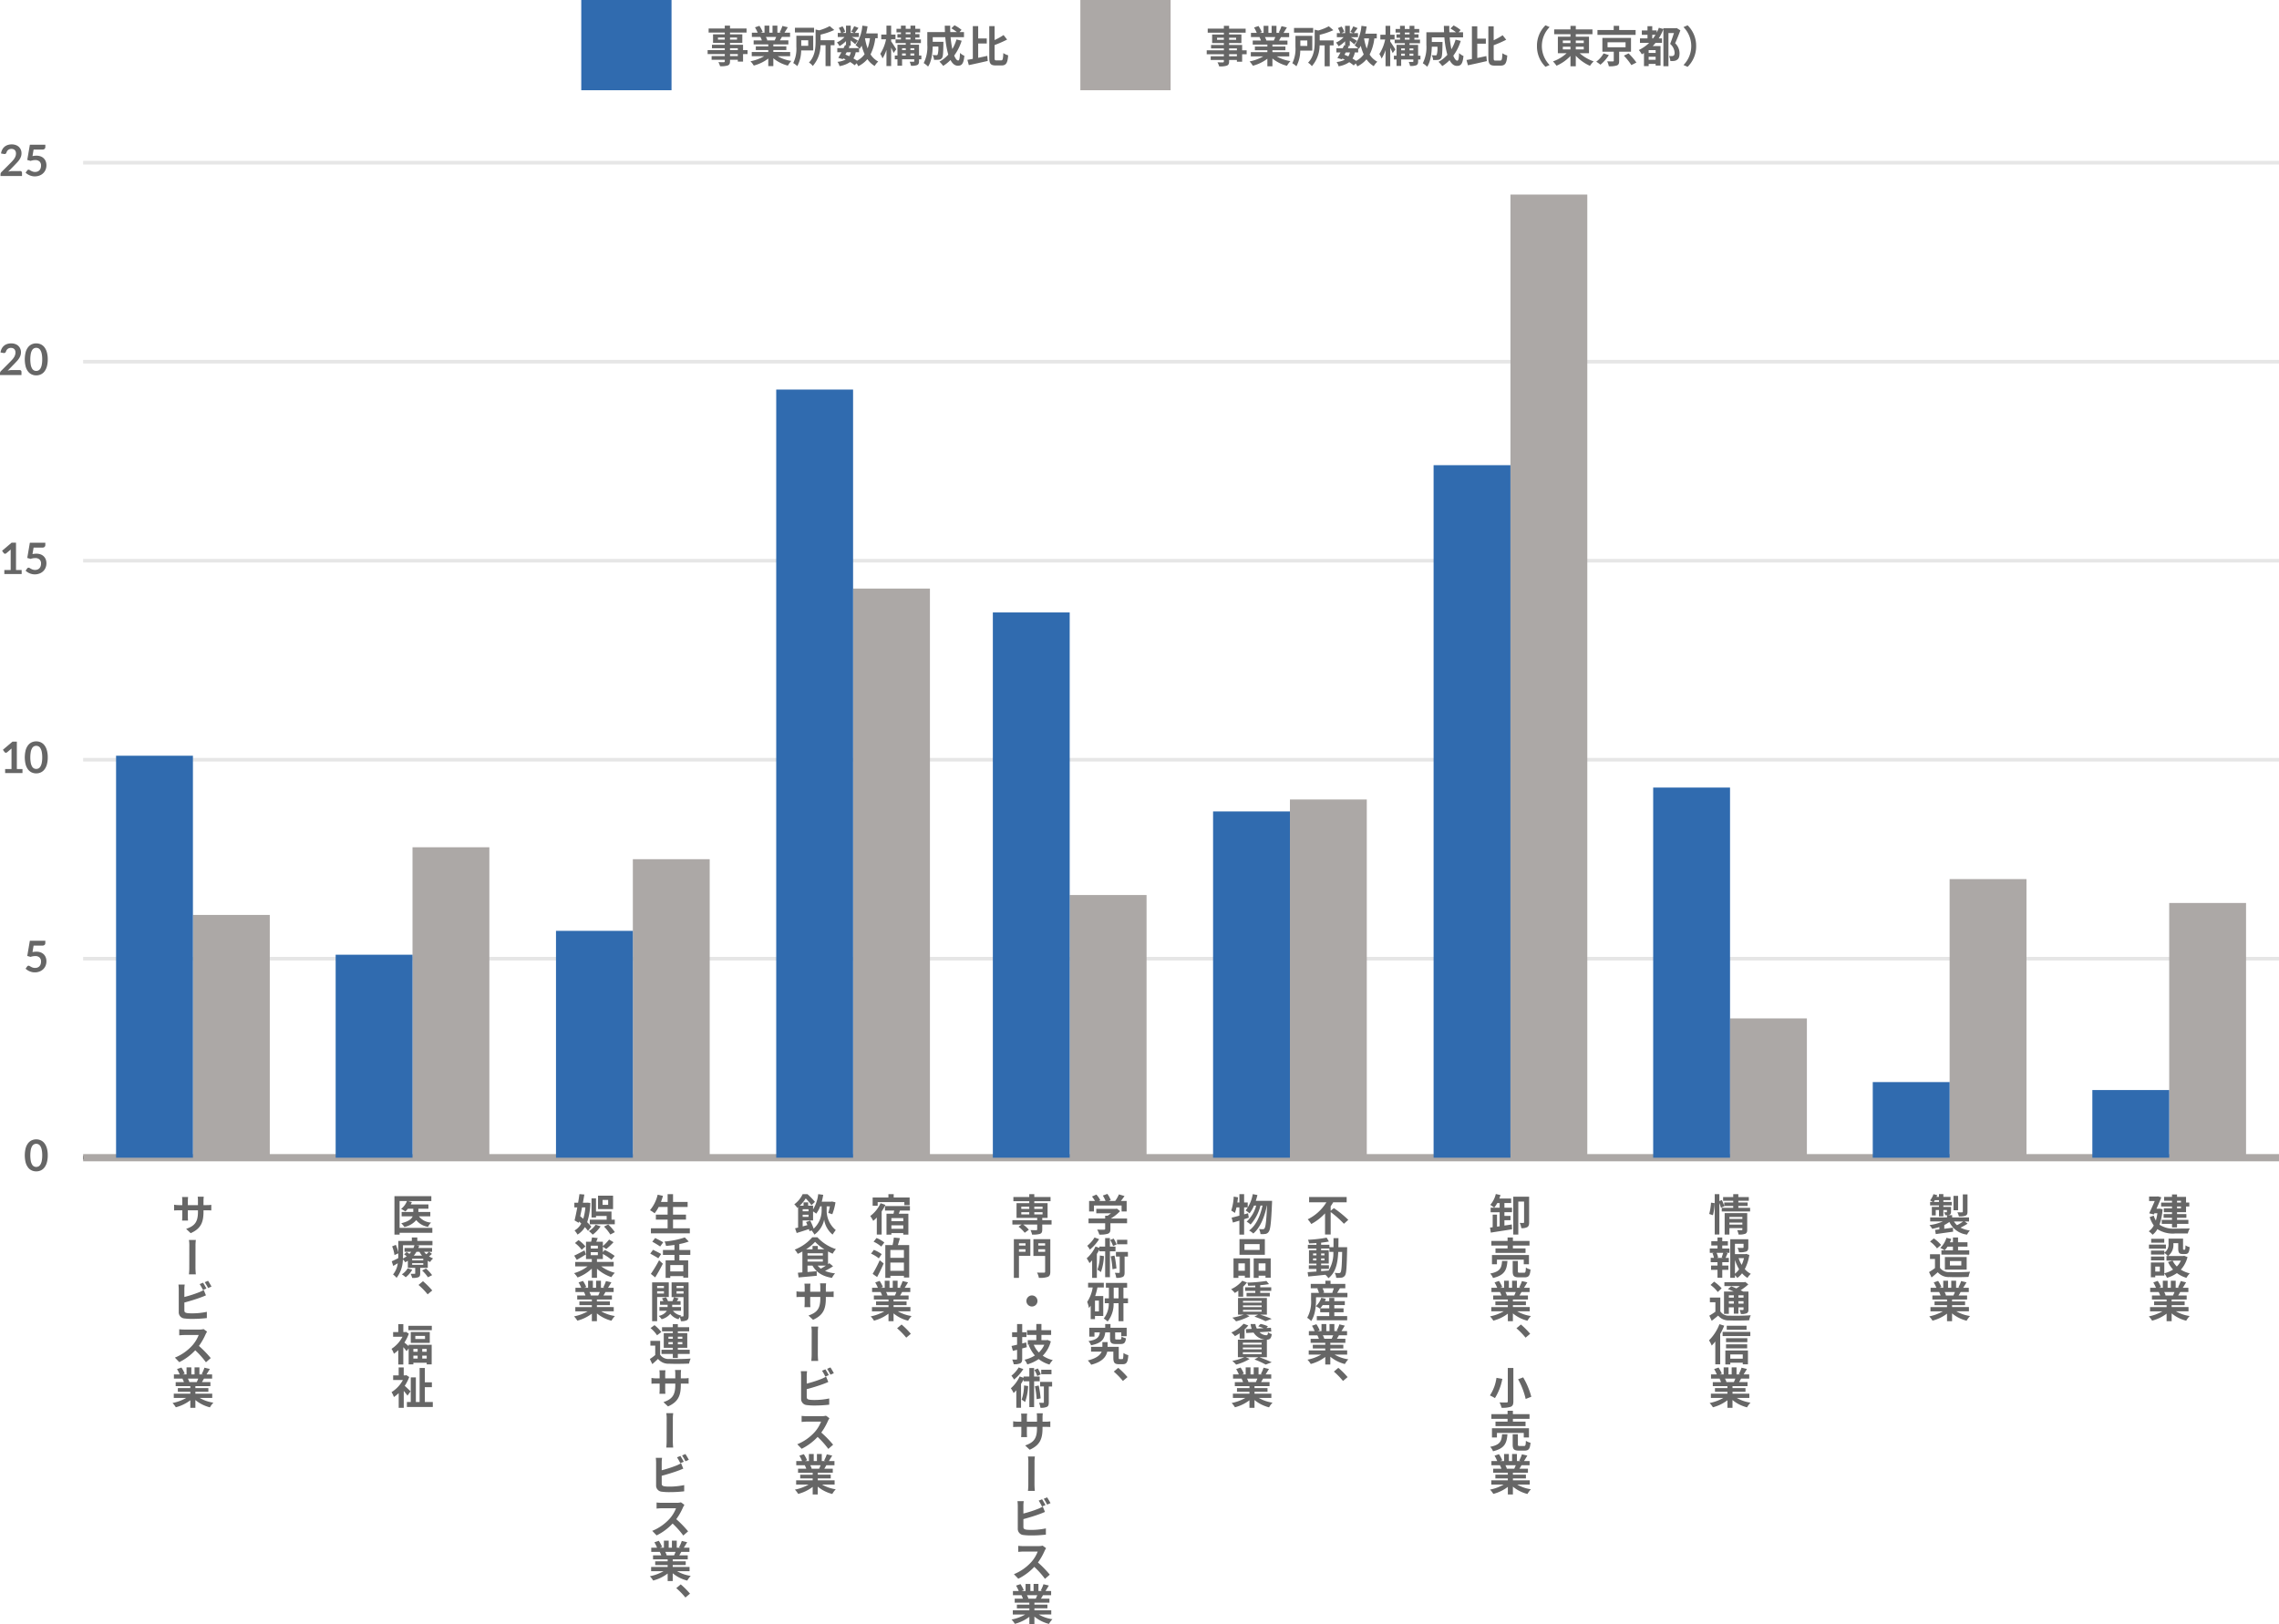 <?xml version="1.0" encoding="UTF-8"?> <svg xmlns="http://www.w3.org/2000/svg" width="631.241" height="450.049" viewBox="0 0 631.241 450.049"><g id="img_06" transform="translate(1730 -8177.947)"><g id="グループ_3069" data-name="グループ 3069" transform="translate(-0.475 -23.937)"><path id="線_6016" data-name="線 6016" d="M608.215.5H0v-1H608.215Z" transform="translate(-1706.499 8522.639)"></path><path id="パス_57910" data-name="パス 57910" d="M43.7,280.107a7.109,7.109,0,0,1-.243,1.971,4.056,4.056,0,0,1-.672,1.383,2.717,2.717,0,0,1-1.014.813,3.006,3.006,0,0,1-1.263.268,2.966,2.966,0,0,1-1.257-.268,2.69,2.69,0,0,1-1.005-.813,4.015,4.015,0,0,1-.666-1.383,8.226,8.226,0,0,1,0-3.945,4.016,4.016,0,0,1,.666-1.38,2.691,2.691,0,0,1,1.005-.813,2.965,2.965,0,0,1,1.257-.267,3.005,3.005,0,0,1,1.263.267,2.718,2.718,0,0,1,1.014.813,4.058,4.058,0,0,1,.672,1.38,7.1,7.1,0,0,1,.243,1.974m-1.53,0a7.342,7.342,0,0,0-.138-1.56,3.163,3.163,0,0,0-.369-.984,1.346,1.346,0,0,0-.531-.513,1.4,1.4,0,0,0-.624-.147,1.371,1.371,0,0,0-.615.147,1.328,1.328,0,0,0-.525.513,3.145,3.145,0,0,0-.363.984,9.087,9.087,0,0,0,0,3.121,3.147,3.147,0,0,0,.363.983,1.338,1.338,0,0,0,.525.514,1.383,1.383,0,0,0,.615.146,1.414,1.414,0,0,0,.624-.146,1.356,1.356,0,0,0,.531-.514,3.166,3.166,0,0,0,.369-.983,7.352,7.352,0,0,0,.138-1.561" transform="translate(-1760 8241.886)" fill="#666"></path><path id="パス_57911" data-name="パス 57911" d="M39.474,223.785a5.409,5.409,0,0,1,.552-.087,5.029,5.029,0,0,1,.51-.027,3.3,3.3,0,0,1,1.207.2,2.5,2.5,0,0,1,.876.563,2.377,2.377,0,0,1,.533.844,2.953,2.953,0,0,1,.18,1.041,3.181,3.181,0,0,1-.243,1.26,2.824,2.824,0,0,1-.675.974,3,3,0,0,1-1.023.627,3.61,3.61,0,0,1-1.287.223,3.458,3.458,0,0,1-.774-.084,3.923,3.923,0,0,1-.687-.226,3.748,3.748,0,0,1-.594-.324,3.907,3.907,0,0,1-.489-.386l.456-.63a.445.445,0,0,1,.378-.2.593.593,0,0,1,.307.1c.1.065.222.135.356.21a2.831,2.831,0,0,0,.475.21,1.951,1.951,0,0,0,.656.1,1.84,1.84,0,0,0,.721-.132,1.4,1.4,0,0,0,.518-.369,1.6,1.6,0,0,0,.313-.565,2.338,2.338,0,0,0,.1-.71,1.471,1.471,0,0,0-.411-1.107,1.672,1.672,0,0,0-1.215-.4,3.815,3.815,0,0,0-1.265.227l-.924-.263.719-4.212h4.285v.629a.7.7,0,0,1-.2.517.929.929,0,0,1-.672.2H39.781Z" transform="translate(-1760 8241.886)" fill="#666"></path><path id="パス_57912" data-name="パス 57912" d="M36.7,173.066v1.109H31.9v-1.109H33.66v-5.059c0-.2.006-.4.018-.618l-1.248,1.044a.507.507,0,0,1-.213.106.557.557,0,0,1-.2,0,.52.52,0,0,1-.165-.063.335.335,0,0,1-.107-.1l-.468-.641,2.646-2.25h1.217v7.578Z" transform="translate(-1760 8241.886)" fill="#666"></path><path id="パス_57913" data-name="パス 57913" d="M43.7,169.837a7.1,7.1,0,0,1-.243,1.971,4.047,4.047,0,0,1-.672,1.383,2.73,2.73,0,0,1-1.014.814,3.021,3.021,0,0,1-1.263.267,2.98,2.98,0,0,1-1.257-.267,2.7,2.7,0,0,1-1.005-.814,4.005,4.005,0,0,1-.666-1.383,8.226,8.226,0,0,1,0-3.945,4,4,0,0,1,.666-1.379,2.7,2.7,0,0,1,1.005-.814,2.965,2.965,0,0,1,1.257-.267,3.006,3.006,0,0,1,1.263.267,2.73,2.73,0,0,1,1.014.814,4.043,4.043,0,0,1,.672,1.379,7.107,7.107,0,0,1,.243,1.974m-1.53,0a7.342,7.342,0,0,0-.138-1.56,3.163,3.163,0,0,0-.369-.984,1.336,1.336,0,0,0-.531-.512,1.389,1.389,0,0,0-.624-.148,1.359,1.359,0,0,0-.615.148,1.318,1.318,0,0,0-.525.512,3.145,3.145,0,0,0-.363.984,9.087,9.087,0,0,0,0,3.121,3.148,3.148,0,0,0,.363.983,1.341,1.341,0,0,0,.525.515,1.4,1.4,0,0,0,.615.146,1.428,1.428,0,0,0,.624-.146,1.359,1.359,0,0,0,.531-.515,3.166,3.166,0,0,0,.369-.983,7.352,7.352,0,0,0,.138-1.561" transform="translate(-1760 8241.886)" fill="#666"></path><path id="パス_57914" data-name="パス 57914" d="M36.474,117.93v1.11h-4.8v-1.11h1.758v-5.058q0-.3.019-.618L32.2,113.3a.528.528,0,0,1-.213.105.536.536,0,0,1-.2,0,.5.5,0,0,1-.165-.064.337.337,0,0,1-.108-.1l-.468-.642,2.647-2.25h1.217v7.578Z" transform="translate(-1760 8241.886)" fill="#666"></path><path id="パス_57915" data-name="パス 57915" d="M39.474,113.514a5.409,5.409,0,0,1,.552-.087c.177-.017.346-.027.51-.027a3.3,3.3,0,0,1,1.207.2,2.5,2.5,0,0,1,.876.564,2.373,2.373,0,0,1,.533.843,2.957,2.957,0,0,1,.18,1.041,3.181,3.181,0,0,1-.243,1.26,2.837,2.837,0,0,1-.675.975,3.03,3.03,0,0,1-1.023.627,3.632,3.632,0,0,1-1.287.222,3.458,3.458,0,0,1-.774-.084,3.832,3.832,0,0,1-1.281-.549,3.909,3.909,0,0,1-.489-.386l.456-.631a.444.444,0,0,1,.378-.2.584.584,0,0,1,.307.1c.1.064.222.134.356.21a2.916,2.916,0,0,0,.475.21,1.953,1.953,0,0,0,.656.1,1.84,1.84,0,0,0,.721-.132,1.4,1.4,0,0,0,.518-.369,1.6,1.6,0,0,0,.313-.564,2.345,2.345,0,0,0,.1-.711,1.473,1.473,0,0,0-.411-1.107,1.677,1.677,0,0,0-1.215-.4,3.791,3.791,0,0,0-1.265.228l-.924-.264.719-4.211h4.285v.629a.7.7,0,0,1-.2.516.929.929,0,0,1-.672.2H39.781Z" transform="translate(-1760 8241.886)" fill="#666"></path><path id="パス_57916" data-name="パス 57916" d="M35.9,62.526a.528.528,0,0,1,.381.135.471.471,0,0,1,.141.356v.889H30.475v-.492a.892.892,0,0,1,.063-.316.816.816,0,0,1,.2-.3l2.634-2.639c.219-.224.417-.439.591-.643a4.085,4.085,0,0,0,.435-.6,2.88,2.88,0,0,0,.267-.61,2.245,2.245,0,0,0,.093-.65,1.537,1.537,0,0,0-.09-.549,1.1,1.1,0,0,0-.255-.4,1.03,1.03,0,0,0-.4-.243,1.561,1.561,0,0,0-.519-.082,1.538,1.538,0,0,0-.489.076,1.321,1.321,0,0,0-.693.525,1.332,1.332,0,0,0-.18.4.66.66,0,0,1-.264.366.747.747,0,0,1-.468.042l-.78-.138a3.231,3.231,0,0,1,.348-1.1,2.638,2.638,0,0,1,.645-.786,2.669,2.669,0,0,1,.888-.473,3.541,3.541,0,0,1,1.077-.16,3.284,3.284,0,0,1,1.1.177,2.469,2.469,0,0,1,.852.5,2.287,2.287,0,0,1,.552.78,2.528,2.528,0,0,1,.2,1.015,2.71,2.71,0,0,1-.141.888,3.716,3.716,0,0,1-.378.78,5.313,5.313,0,0,1-.555.72c-.212.231-.434.468-.666.708l-1.956,2a4.12,4.12,0,0,1,.561-.129,3.339,3.339,0,0,1,.531-.045Z" transform="translate(-1760 8241.886)" fill="#666"></path><path id="パス_57917" data-name="パス 57917" d="M43.7,59.568a7.109,7.109,0,0,1-.243,1.971,4.074,4.074,0,0,1-.672,1.383,2.727,2.727,0,0,1-1.014.813A3.005,3.005,0,0,1,40.506,64a2.965,2.965,0,0,1-1.257-.267,2.7,2.7,0,0,1-1.005-.813,4.032,4.032,0,0,1-.666-1.383,8.23,8.23,0,0,1,0-3.946,4.02,4.02,0,0,1,.666-1.379,2.681,2.681,0,0,1,1.005-.813,2.951,2.951,0,0,1,1.257-.268,2.991,2.991,0,0,1,1.263.268,2.708,2.708,0,0,1,1.014.813,4.062,4.062,0,0,1,.672,1.379,7.109,7.109,0,0,1,.243,1.975m-1.53,0a7.352,7.352,0,0,0-.138-1.561,3.146,3.146,0,0,0-.369-.983,1.356,1.356,0,0,0-.531-.514,1.414,1.414,0,0,0-.624-.146,1.383,1.383,0,0,0-.615.146,1.338,1.338,0,0,0-.525.514,3.128,3.128,0,0,0-.363.983,9.087,9.087,0,0,0,0,3.121,3.145,3.145,0,0,0,.363.984,1.328,1.328,0,0,0,.525.513,1.384,1.384,0,0,0,.615.147,1.415,1.415,0,0,0,.624-.147,1.346,1.346,0,0,0,.531-.513,3.163,3.163,0,0,0,.369-.984,7.342,7.342,0,0,0,.138-1.56" transform="translate(-1760 8241.886)" fill="#666"></path><path id="パス_57918" data-name="パス 57918" d="M36.049,7.391a.531.531,0,0,1,.381.135.47.47,0,0,1,.14.356v.889H30.618V8.279a.9.9,0,0,1,.064-.316.8.8,0,0,1,.2-.3l2.634-2.639c.219-.224.417-.439.591-.643a4.076,4.076,0,0,0,.434-.6,2.937,2.937,0,0,0,.268-.61,2.28,2.28,0,0,0,.093-.65,1.56,1.56,0,0,0-.09-.549,1.121,1.121,0,0,0-.255-.4,1.034,1.034,0,0,0-.4-.243,1.648,1.648,0,0,0-1.008-.006,1.31,1.31,0,0,0-.4.21,1.333,1.333,0,0,0-.294.315,1.358,1.358,0,0,0-.18.4.664.664,0,0,1-.263.366.749.749,0,0,1-.468.042l-.78-.138a3.23,3.23,0,0,1,.347-1.1,2.626,2.626,0,0,1,.646-.786A2.67,2.67,0,0,1,32.65.158,3.541,3.541,0,0,1,33.727,0a3.282,3.282,0,0,1,1.1.177,2.474,2.474,0,0,1,.853.5,2.3,2.3,0,0,1,.552.78,2.528,2.528,0,0,1,.2,1.015,2.71,2.71,0,0,1-.142.888,3.62,3.62,0,0,1-.378.78,5.3,5.3,0,0,1-.554.72c-.212.231-.435.468-.666.708l-1.956,2a4.106,4.106,0,0,1,.56-.129,3.349,3.349,0,0,1,.531-.045Z" transform="translate(-1760 8241.886)" fill="#666"></path><path id="パス_57919" data-name="パス 57919" d="M39.475,3.245a5.367,5.367,0,0,1,.552-.087c.176-.017.345-.027.51-.027a3.3,3.3,0,0,1,1.206.2,2.5,2.5,0,0,1,.876.564,2.375,2.375,0,0,1,.534.843,2.957,2.957,0,0,1,.179,1.041,3.181,3.181,0,0,1-.243,1.26,2.824,2.824,0,0,1-.675.975,3.035,3.035,0,0,1-1.022.627,3.636,3.636,0,0,1-1.287.222,3.461,3.461,0,0,1-.775-.084,3.839,3.839,0,0,1-1.28-.549,3.768,3.768,0,0,1-.489-.386l.456-.631a.442.442,0,0,1,.378-.2.581.581,0,0,1,.306.1c.1.064.222.134.357.21a2.942,2.942,0,0,0,.474.21,1.959,1.959,0,0,0,.657.1,1.838,1.838,0,0,0,.72-.132,1.411,1.411,0,0,0,.519-.369,1.6,1.6,0,0,0,.312-.564,2.314,2.314,0,0,0,.1-.711,1.477,1.477,0,0,0-.411-1.107,1.68,1.68,0,0,0-1.215-.4,3.8,3.8,0,0,0-1.266.228l-.924-.264L38.748.1h4.285V.725a.7.7,0,0,1-.2.516.926.926,0,0,1-.671.2H39.781Z" transform="translate(-1760 8241.886)" fill="#666"></path><path id="線_6017" data-name="線 6017" d="M608.215,1H0V-1H608.215Z" transform="translate(-1706.499 8522.639)" fill="#aca8a6"></path><path id="線_6018" data-name="線 6018" d="M608.215.5H0v-1H608.215Z" transform="translate(-1706.499 8467.504)" fill="#e6e6e6"></path><path id="線_6019" data-name="線 6019" d="M608.215.5H0v-1H608.215Z" transform="translate(-1706.499 8412.369)" fill="#e6e6e6"></path><path id="線_6020" data-name="線 6020" d="M608.215.5H0v-1H608.215Z" transform="translate(-1706.499 8357.234)" fill="#e6e6e6"></path><path id="線_6021" data-name="線 6021" d="M608.215.5H0v-1H608.215Z" transform="translate(-1706.499 8302.1)" fill="#e6e6e6"></path><path id="線_6022" data-name="線 6022" d="M608.215.5H0v-1H608.215Z" transform="translate(-1706.499 8246.965)" fill="#e6e6e6"></path><rect id="長方形_1719" data-name="長方形 1719" width="21.288" height="67.265" transform="translate(-1676.088 8455.375)" fill="#aca8a6"></rect><rect id="長方形_1720" data-name="長方形 1720" width="21.288" height="86.01" transform="translate(-1615.267 8436.629)" fill="#aca8a6"></rect><rect id="長方形_1725" data-name="長方形 1725" width="21.288" height="266.853" transform="translate(-1311.159 8255.787)" fill="#aca8a6"></rect><rect id="長方形_1726" data-name="長方形 1726" width="21.288" height="38.594" transform="translate(-1250.338 8484.045)" fill="#aca8a6"></rect><rect id="長方形_1727" data-name="長方形 1727" width="21.288" height="77.189" transform="translate(-1189.516 8445.449)" fill="#aca8a6"></rect><rect id="長方形_1728" data-name="長方形 1728" width="21.287" height="70.573" transform="translate(-1128.695 8452.066)" fill="#aca8a6"></rect><rect id="長方形_1730" data-name="長方形 1730" width="21.288" height="111.372" transform="translate(-1697.376 8411.267)" fill="#306baf"></rect><rect id="長方形_1731" data-name="長方形 1731" width="21.288" height="56.238" transform="translate(-1636.554 8466.401)" fill="#306baf"></rect><g id="グループ_3077" data-name="グループ 3077" transform="translate(0.208)"><rect id="長方形_1721" data-name="長方形 1721" width="21.288" height="82.702" transform="translate(-1554.445 8439.937)" fill="#aca8a6"></rect><rect id="長方形_1732" data-name="長方形 1732" width="21.288" height="62.854" transform="translate(-1575.733 8459.786)" fill="#306baf"></rect></g><g id="グループ_3075" data-name="グループ 3075" transform="translate(0.386)"><rect id="長方形_1722" data-name="長方形 1722" width="21.288" height="157.686" transform="translate(-1493.624 8364.954)" fill="#aca8a6"></rect><rect id="長方形_1733" data-name="長方形 1733" width="21.288" height="212.82" transform="translate(-1514.911 8309.818)" fill="#306baf"></rect></g><g id="グループ_3076" data-name="グループ 3076" transform="translate(-0.435)"><rect id="長方形_1723" data-name="長方形 1723" width="21.288" height="72.778" transform="translate(-1432.802 8449.86)" fill="#aca8a6"></rect><rect id="長方形_1734" data-name="長方形 1734" width="21.288" height="151.069" transform="translate(-1454.09 8371.569)" fill="#306baf"></rect></g><g id="グループ_3079" data-name="グループ 3079" transform="translate(-0.257)"><rect id="長方形_1724" data-name="長方形 1724" width="21.288" height="99.243" transform="translate(-1371.981 8423.396)" fill="#aca8a6"></rect><rect id="長方形_1735" data-name="長方形 1735" width="21.288" height="95.935" transform="translate(-1393.268 8426.705)" fill="#306baf"></rect></g><rect id="長方形_1736" data-name="長方形 1736" width="21.288" height="191.869" transform="translate(-1332.447 8330.77)" fill="#306baf"></rect><rect id="長方形_1737" data-name="長方形 1737" width="21.288" height="102.551" transform="translate(-1271.625 8420.088)" fill="#306baf"></rect><rect id="長方形_1738" data-name="長方形 1738" width="21.288" height="20.951" transform="translate(-1210.804 8501.688)" fill="#306baf"></rect><rect id="長方形_1739" data-name="長方形 1739" width="21.288" height="18.746" transform="translate(-1149.982 8503.893)" fill="#306baf"></rect><g id="グループ_3086" data-name="グループ 3086" transform="translate(0 -14)"><path id="パス_57939" data-name="パス 57939" d="M629.467,309.043a16.438,16.438,0,0,1-.852,4.27,6.919,6.919,0,0,0,4.378,1.079c.708,0,3.143,0,4.018-.035a5.051,5.051,0,0,0-.552,1.391h-3.5a7.886,7.886,0,0,1-4.929-1.2A5.111,5.111,0,0,1,626.7,316.1a5.081,5.081,0,0,0-1.067-.959,4.589,4.589,0,0,0,1.4-1.607,8.117,8.117,0,0,1-1.127-2.326l1.116-.409a5.912,5.912,0,0,0,.587,1.356,12.666,12.666,0,0,0,.42-2.015h-.816l-.155.348-1.3-.336c.516-1.056,1.092-2.351,1.535-3.395h-1.559v-1.247h2.2l.215-.047.972.263c-.359.936-.851,2.075-1.343,3.166h.6l.252-.036Zm2.615-2.35h-2.195v-1.079h2.195v-.684h1.391v.684h2.495v1.57h.9v1.092h-.9v1.571h-2.495v.528h2.59v1.031h-2.59v.564h3.142v1.115h-3.142v.972h-1.391v-.972h-2.843V311.97h2.843v-.564h-2.327v-1.031h2.327v-.528h-2.255v-1.079h2.255v-.492h-3.011v-1.092h3.011Zm1.391.491h1.092v-.491h-1.092Zm1.091,1.092h-1.092v.492h1.092Z" transform="translate(-1760 8241.886)" fill="#666"></path><path id="パス_57940" data-name="パス 57940" d="M630.391,319.952H625.7v-1.128h4.689Zm5.984,2.326a8.1,8.1,0,0,1-1.847,3.49A8.162,8.162,0,0,0,637,326.8a6.2,6.2,0,0,0-.924,1.236,8.351,8.351,0,0,1-2.638-1.307,9.673,9.673,0,0,1-2.747,1.307,6.019,6.019,0,0,0-.743-1.236v.613H627.44v.467h-1.211V323.79h3.718v2.986a7.868,7.868,0,0,0,2.422-1.031,8.355,8.355,0,0,1-1.379-2.075l1.224-.4h-1.667v-1.283h.407a6.351,6.351,0,0,0-.995-.864v.456h-3.694v-1.091h3.694v.575a2.7,2.7,0,0,0,1.163-2.459v-1.427h4.018v2.687c0,.336.024.372.156.372h.3c.156,0,.2-.156.216-1.2a4.079,4.079,0,0,0,1.163.5c-.12,1.487-.432,1.907-1.236,1.907h-.7c-.959,0-1.235-.372-1.235-1.56V318.44h-1.343v.2a3.8,3.8,0,0,1-1.487,3.347H635.2l.239-.061Zm-6.416.924h-3.694v-1.067h3.694Zm-.024-4.906h-3.622v-1.079h3.622Zm-1.223,6.621h-1.271v1.38h1.271Zm3.538-1.643a5.889,5.889,0,0,0,1.163,1.619,5.677,5.677,0,0,0,1.127-1.619Z" transform="translate(-1760 8241.886)" fill="#666"></path><path id="パス_57941" data-name="パス 57941" d="M633.173,337.313a10.729,10.729,0,0,0,3.8,1.306,6.781,6.781,0,0,0-.959,1.3,10.253,10.253,0,0,1-4.03-2.027v2.159h-1.4V337.96a11.361,11.361,0,0,1-4.018,1.942,6.638,6.638,0,0,0-.911-1.186,12.621,12.621,0,0,0,3.79-1.4H626v-1.176h4.581v-.528h-3.454v-1.032h3.454v-.539h-4.054v-1.115h2.279a5.243,5.243,0,0,0-.408-.936l.145-.024h-2.507V330.8h1.607a10.747,10.747,0,0,0-.744-1.487l1.224-.42a9.034,9.034,0,0,1,.911,1.691l-.588.216h1.092v-1.955h1.331V330.8h.888v-1.955H633.1V330.8h1.068l-.433-.132a9.693,9.693,0,0,0,.756-1.739l1.5.359c-.336.552-.659,1.092-.935,1.512h1.559v1.163H634.36c-.191.348-.384.672-.563.96h2.35v1.115h-4.162v.539h3.6v1.032h-3.6v.528h4.666v1.176Zm-3.262-5.35a5.9,5.9,0,0,1,.407.924l-.2.036h2.242c.144-.288.288-.636.42-.96Z" transform="translate(-1760 8241.886)" fill="#666"></path></g><g id="グループ_3085" data-name="グループ 3085" transform="translate(0 -14)"><path id="パス_57942" data-name="パス 57942" d="M575.47,313.025a16.137,16.137,0,0,1-1.978,1.1,8.1,8.1,0,0,0,2.6.8,4.922,4.922,0,0,0-.779,1.139,6.166,6.166,0,0,1-4.894-3.514,9.028,9.028,0,0,1-1.415.852v1.043c.78-.1,1.6-.2,2.4-.312l.048,1.115c-1.692.241-3.478.48-4.8.672l-.2-1.163c.347-.036.755-.084,1.187-.132v-.672a13.69,13.69,0,0,1-1.979.5,6.232,6.232,0,0,0-.755-1.032,13.509,13.509,0,0,0,3.7-1.007h-3.5V311.3h4.666v-.611h-.48a3.643,3.643,0,0,0-.348-.827c.276.012.564.012.648.012.108,0,.144-.037.144-.132v-.492h-.984V311h-1.212v-1.751h-.9v1.487h-1.079v-2.351h1.978v-.42h-2.458V307h.732c-.24-.144-.552-.324-.743-.42a5.209,5.209,0,0,0,.934-1.727l1.044.265c-.059.167-.12.323-.192.491h.683v-.768h1.212v.768h1.992v.911h-1.992V307h2.315v.959h-2.315v.42h2.123v1.356c0,.455-.084.672-.4.815a1.561,1.561,0,0,1-.564.12h1.272v.623h4.678v1.128h-1.2ZM567.542,307v-.48H566.4a5.04,5.04,0,0,1-.3.48Zm5.289,2.315H571.56v-3.994h1.271Zm-1.151,3.106a4.415,4.415,0,0,0,.852,1.031,13.938,13.938,0,0,0,1.7-1.031Zm3.755-2.7c0,.611-.12.911-.552,1.091a5.043,5.043,0,0,1-1.835.192,4.426,4.426,0,0,0-.42-1.128c.539.025,1.116.025,1.284.012s.227-.048.227-.2v-4.762h1.3Z" transform="translate(-1760 8241.886)" fill="#666"></path><path id="パス_57943" data-name="パス 57943" d="M567.818,325.265a2.954,2.954,0,0,0,2.639,1.176c1.4.06,4.1.023,5.7-.1a7.539,7.539,0,0,0-.443,1.44c-1.439.072-3.85.1-5.277.036a4,4,0,0,1-3.239-1.331c-.527.468-1.054.935-1.715,1.438l-.7-1.486a15.757,15.757,0,0,0,1.643-1.1v-2.531h-1.379V321.5h2.77Zm-.827-5.385a9.072,9.072,0,0,0-1.931-1.9l1.055-.863a9.622,9.622,0,0,1,2,1.81Zm2.1.539a8.878,8.878,0,0,0-1.188-.67,6.513,6.513,0,0,0,1.7-2.795l1.332.311a8.47,8.47,0,0,1-.373.924h.84v-1.331h1.415v1.331h2.616V319.4h-2.616v1.019h3.107v1.188h-7.712v-1.188Zm.815-1.019a7.01,7.01,0,0,1-.792,1.019H571.4V319.4Zm-.731,2.867h6.032v3.49h-6.032Zm1.39,2.351h3.154v-1.224h-3.154Z" transform="translate(-1760 8241.886)" fill="#666"></path><path id="パス_57944" data-name="パス 57944" d="M572.352,337.313a10.729,10.729,0,0,0,3.8,1.306,6.781,6.781,0,0,0-.959,1.3,10.253,10.253,0,0,1-4.03-2.027v2.159h-1.4V337.96a11.361,11.361,0,0,1-4.018,1.942,6.633,6.633,0,0,0-.911-1.186,12.62,12.62,0,0,0,3.79-1.4H565.18v-1.176h4.581v-.528h-3.454v-1.032h3.454v-.539h-4.054v-1.115h2.279a5.247,5.247,0,0,0-.408-.936l.145-.024h-2.507V330.8h1.607a10.74,10.74,0,0,0-.744-1.487l1.224-.42a9.031,9.031,0,0,1,.911,1.691l-.588.216h1.092v-1.955h1.331V330.8h.888v-1.955h1.343V330.8h1.068l-.433-.132a9.689,9.689,0,0,0,.756-1.739l1.5.359c-.336.552-.659,1.092-.935,1.512h1.559v1.163h-2.255c-.191.348-.384.672-.563.96h2.35v1.115h-4.162v.539h3.6v1.032h-3.6v.528h4.666v1.176Zm-3.262-5.35a5.9,5.9,0,0,1,.407.924l-.2.036h2.242c.144-.288.288-.636.42-.96Z" transform="translate(-1760 8241.886)" fill="#666"></path></g><g id="グループ_3084" data-name="グループ 3084" transform="translate(0 -14)"><path id="パス_57945" data-name="パス 57945" d="M503.9,310.338a15.673,15.673,0,0,0,.492-3.13l1.007.132a16.188,16.188,0,0,1-.467,3.346Zm11.322-1.7v1.02h-7.856v-1.02h3.179v-.515h-2.484l.025.059-.936.456a10.208,10.208,0,0,0-.443-1.319v8.719h-1.283v-11.19h1.283v1.919l.684-.288a14.1,14.1,0,0,1,.67,1.632v-.948h2.484v-.48H507.74v-1.019h2.807v-.816h1.415v.816h2.9v1.019h-2.9v.48h2.578v.96h-2.578v.515Zm-.8,6.045c0,.623-.12.959-.552,1.152a4.611,4.611,0,0,1-1.848.2,4.668,4.668,0,0,0-.383-1.211c.492.036,1.055.024,1.212.024s.227-.049.227-.192v-.4h-3.586v1.8h-1.319v-5.948h6.249Zm-4.93-2.963h3.586v-.563h-3.586Zm3.586,1.008h-3.586v.552h3.586Z" transform="translate(-1760 8241.886)" fill="#666"></path><path id="パス_57946" data-name="パス 57946" d="M507.513,319.915h2v1.2h-.995l.468.121c-.2.443-.384.911-.552,1.271h.9v1.2h-1.822v.924h1.69v1.2h-1.69v2.183h-1.32v-2.183h-1.787v-1.2h1.787V323.7h-1.884v-1.2h.9a6.81,6.81,0,0,0-.4-1.283l.432-.109h-1.187v-1.2h2.135v-.827h-1.716v-1.176h1.716v-1.043h1.32v1.043h1.558v1.176h-1.558Zm-.168,2.483c.131-.36.311-.875.418-1.284h-1.822a5.21,5.21,0,0,1,.42,1.284l-.384.108h1.751Zm7.663-.7a12.277,12.277,0,0,1-1.259,3.922,5.788,5.788,0,0,0,1.667,1.308,4.909,4.909,0,0,0-.924,1.127,6.3,6.3,0,0,1-1.5-1.272,6.565,6.565,0,0,1-1.308,1.283,4.123,4.123,0,0,0-.659-.743v.707h-1.3V317.349h5V319.6c0,.611-.132.959-.6,1.151a5.585,5.585,0,0,1-1.98.2,4.834,4.834,0,0,0-.407-1.223c.588.023,1.247.023,1.427.023s.24-.048.24-.18V318.6h-2.387v2.866h2.891l.239-.059Zm-3.982,5.194a6.216,6.216,0,0,0,1.152-1.224,11.861,11.861,0,0,1-1.152-2.591Zm1.008-4.306a8.962,8.962,0,0,0,.852,1.858,8.7,8.7,0,0,0,.634-1.858Z" transform="translate(-1760 8241.886)" fill="#666"></path><path id="パス_57947" data-name="パス 57947" d="M506.973,337.325a2.737,2.737,0,0,0,2.518,1.187c1.427.06,4.27.024,5.913-.108a5.95,5.95,0,0,0-.444,1.391c-1.475.073-4.018.1-5.481.037a3.725,3.725,0,0,1-3.106-1.332c-.552.467-1.115.935-1.787,1.439l-.66-1.427a16.235,16.235,0,0,0,1.679-1.092v-2.614h-1.523V333.5h2.891Zm-.708-5.362a9.756,9.756,0,0,0-2-1.955l.983-.911a10.272,10.272,0,0,1,2.087,1.847Zm3.07,6.057h-1.343v-6.177h2.687c-.54-.252-1.116-.491-1.608-.683l.924-.768c.42.156.923.348,1.415.565a11.318,11.318,0,0,0,.959-.636H508.1v-1.08h5.5l.277-.072.851.684a13.634,13.634,0,0,1-2.134,1.619c.263.132.515.252.719.371h1.452v4.942c0,.576-.109.876-.493,1.067a3.6,3.6,0,0,1-1.619.2,3.9,3.9,0,0,0-.347-1.115c.372.012.792.012.911.012.144-.012.18-.06.18-.18v-.552h-1.416v1.751h-1.27v-1.751h-1.38Zm0-4.5h1.38v-.647h-1.38Zm1.38.995h-1.38v.672h1.38Zm2.686-1.642h-1.416v.647H513.4Zm0,1.642h-1.416v.672H513.4Z" transform="translate(-1760 8241.886)" fill="#666"></path><path id="パス_57948" data-name="パス 57948" d="M508.052,341.3a19.6,19.6,0,0,1-1.115,2.315v8.395h-1.356v-6.333a11.551,11.551,0,0,1-.995,1.128,9.235,9.235,0,0,0-.744-1.451,12.76,12.76,0,0,0,2.89-4.485Zm7.232,2.866h-7.676v-1.151h7.676Zm-6.921,3.995h6.261V352h-1.438v-.445h-3.455v.48h-1.368Zm6.093-2.3h-5.9v-1.1h5.9Zm-5.9.6h5.853v1.115h-5.853Zm5.684-4.031h-5.493v-1.115h5.493Zm-4.509,8.012h3.454v-1.176h-3.454Z" transform="translate(-1760 8241.886)" fill="#666"></path><path id="パス_57949" data-name="パス 57949" d="M511.531,361.313a10.722,10.722,0,0,0,3.8,1.306,6.745,6.745,0,0,0-.96,1.3,10.256,10.256,0,0,1-4.029-2.027v2.159h-1.4V361.96a11.37,11.37,0,0,1-4.018,1.942,6.643,6.643,0,0,0-.912-1.186,12.61,12.61,0,0,0,3.79-1.4h-3.441v-1.176h4.581v-.528h-3.454v-1.032h3.454v-.539h-4.054v-1.115h2.278a5.312,5.312,0,0,0-.407-.936l.144-.024h-2.507V354.8H506a10.738,10.738,0,0,0-.743-1.487l1.223-.42a9.041,9.041,0,0,1,.912,1.691l-.588.216H507.9v-1.955h1.331V354.8h.888v-1.955h1.342V354.8h1.068l-.432-.132a9.684,9.684,0,0,0,.756-1.739l1.5.359c-.336.552-.66,1.092-.935,1.512h1.558v1.163h-2.254c-.192.348-.384.672-.564.96h2.35v1.115h-4.161v.539h3.6v1.032h-3.6v.528h4.665v1.176Zm-3.263-5.35a5.908,5.908,0,0,1,.408.924l-.2.036h2.243c.144-.288.287-.636.419-.96Z" transform="translate(-1760 8241.886)" fill="#666"></path></g><g id="グループ_3083" data-name="グループ 3083" transform="translate(0 -14)"><path id="パス_57950" data-name="パス 57950" d="M447.171,313.554c.684-.1,1.379-.2,2.051-.313l.06,1.344c-2.063.336-4.293.659-5.877.924l-.216-1.392.732-.1v-3.5h1.2v3.333l.731-.1v-3.887h-2.495v-1.259h2.495v-1.283h-.66a7.174,7.174,0,0,1-.852,1.272,12.274,12.274,0,0,0-1.079-.781,7.022,7.022,0,0,0,1.524-3l1.295.288c-.1.324-.2.648-.324.972h3.274v1.247h-1.859v1.283h2.1v1.259h-2.1v1.02h1.691v1.2h-1.691Zm6.848-.888c0,.636-.107,1.067-.516,1.319a3.08,3.08,0,0,1-1.655.288,4.467,4.467,0,0,0-.443-1.463c.431.024.876.024,1.031.012.132,0,.18-.049.18-.192V306.9h-1.6v9.139h-1.392V305.554h4.39Z" transform="translate(-1760 8241.886)" fill="#666"></path><path id="パス_57951" data-name="パス 57951" d="M448.009,323.371c-.191,2.41-.718,3.934-3.993,4.713a4.211,4.211,0,0,0-.779-1.235c2.842-.552,3.141-1.631,3.286-3.478Zm.036-4.271H443.56v-1.294h4.485v-.948h1.476v.948h4.605V319.1h-4.605v.781h3.5v1.247H444.7v-1.247h3.345Zm4.486,5.17V323H445.1v1.271h-1.379v-2.554H453.97v2.554Zm.072,2.351c.4,0,.468-.2.516-1.428a4.047,4.047,0,0,0,1.283.54c-.155,1.727-.528,2.171-1.654,2.171H451.2c-1.391,0-1.74-.408-1.74-1.691v-2.842h1.44v2.818c0,.384.072.432.5.432Z" transform="translate(-1760 8241.886)" fill="#666"></path><path id="パス_57952" data-name="パス 57952" d="M450.709,337.313a10.722,10.722,0,0,0,3.8,1.306,6.744,6.744,0,0,0-.96,1.3,10.256,10.256,0,0,1-4.029-2.027v2.159h-1.4V337.96A11.37,11.37,0,0,1,444.1,339.9a6.641,6.641,0,0,0-.912-1.186,12.61,12.61,0,0,0,3.79-1.4h-3.441v-1.176h4.581v-.528h-3.454v-1.032h3.454v-.539h-4.054v-1.115h2.278a5.312,5.312,0,0,0-.407-.936l.144-.024h-2.507V330.8h1.607a10.738,10.738,0,0,0-.743-1.487l1.223-.42a9.042,9.042,0,0,1,.912,1.691l-.588.216h1.092v-1.955h1.331V330.8h.888v-1.955h1.342V330.8H451.7l-.432-.132a9.691,9.691,0,0,0,.756-1.739l1.5.359c-.336.552-.66,1.092-.935,1.512h1.558v1.163H451.9c-.192.348-.384.672-.564.96h2.35v1.115h-4.161v.539h3.6v1.032h-3.6v.528h4.665v1.176Zm-3.263-5.35a5.91,5.91,0,0,1,.408.924l-.2.036h2.243c.144-.288.287-.636.419-.96Z" transform="translate(-1760 8241.886)" fill="#666"></path><path id="パス_57953" data-name="パス 57953" d="M453.035,344.612a20.736,20.736,0,0,0-2.53-2.6l1.235-1.043a22.361,22.361,0,0,1,2.566,2.567Z" transform="translate(-1760 8241.886)" fill="#666"></path><path id="パス_57954" data-name="パス 57954" d="M446.594,356.024a15.3,15.3,0,0,1-2.05,5.337,12.242,12.242,0,0,0-1.391-.743,11.63,11.63,0,0,0,1.811-4.869Zm3.059-3.011v9.248c0,.876-.2,1.271-.731,1.5a7.335,7.335,0,0,1-2.543.276,6.4,6.4,0,0,0-.564-1.487c.779.036,1.667.036,1.931.024s.36-.084.36-.312v-9.248Zm2.711,2.6a20.967,20.967,0,0,1,2.254,5.373l-1.559.611a20.638,20.638,0,0,0-2.1-5.457Z" transform="translate(-1760 8241.886)" fill="#666"></path><path id="パス_57955" data-name="パス 57955" d="M448.009,371.371c-.191,2.41-.718,3.934-3.993,4.713a4.211,4.211,0,0,0-.779-1.235c2.842-.552,3.141-1.631,3.286-3.478Zm.036-4.271H443.56v-1.294h4.485v-.948h1.476v.948h4.605V367.1h-4.605v.781h3.5v1.247H444.7v-1.247h3.345Zm4.486,5.17V371H445.1v1.271h-1.379v-2.554H453.97v2.554Zm.072,2.351c.4,0,.468-.2.516-1.428a4.047,4.047,0,0,0,1.283.54c-.155,1.727-.528,2.171-1.654,2.171H451.2c-1.391,0-1.74-.408-1.74-1.691v-2.842h1.44v2.818c0,.384.072.432.5.432Z" transform="translate(-1760 8241.886)" fill="#666"></path><path id="パス_57956" data-name="パス 57956" d="M450.709,385.313a10.722,10.722,0,0,0,3.8,1.306,6.744,6.744,0,0,0-.96,1.3,10.256,10.256,0,0,1-4.029-2.027v2.159h-1.4V385.96A11.37,11.37,0,0,1,444.1,387.9a6.641,6.641,0,0,0-.912-1.186,12.61,12.61,0,0,0,3.79-1.4h-3.441v-1.176h4.581v-.528h-3.454v-1.032h3.454v-.539h-4.054v-1.115h2.278a5.312,5.312,0,0,0-.407-.936l.144-.024h-2.507V378.8h1.607a10.738,10.738,0,0,0-.743-1.487l1.223-.42a9.042,9.042,0,0,1,.912,1.691l-.588.216h1.092v-1.955h1.331V378.8h.888v-1.955h1.342V378.8H451.7l-.432-.132a9.691,9.691,0,0,0,.756-1.739l1.5.359c-.336.552-.66,1.092-.935,1.512h1.558v1.163H451.9c-.192.348-.384.672-.564.96h2.35v1.115h-4.161v.539h3.6v1.032h-3.6v.528h4.665v1.176Zm-3.263-5.35a5.91,5.91,0,0,1,.408.924l-.2.036h2.243c.144-.288.287-.636.419-.96Z" transform="translate(-1760 8241.886)" fill="#666"></path></g><g id="グループ_3080" data-name="グループ 3080" transform="translate(10.251 -14)"><path id="パス_57957" data-name="パス 57957" d="M389.683,308.719a31.077,31.077,0,0,1,3.994,3.251l-1.211,1.091a27.989,27.989,0,0,0-3.67-3.25v6.213h-1.559V310.17a14.338,14.338,0,0,1-3.814,2.951,8.734,8.734,0,0,0-.983-1.3,12.577,12.577,0,0,0,5.169-4.712h-4.785v-1.464h10.4v1.464h-3.729a12.44,12.44,0,0,1-.7,1.1v1.247Z" transform="translate(-1760 8241.886)" fill="#666"></path><path id="パス_57958" data-name="パス 57958" d="M393.365,319.544s-.011.468-.011.636c-.109,4.9-.205,6.645-.588,7.2a1.341,1.341,0,0,1-.948.6,8.131,8.131,0,0,1-1.487.048,3.343,3.343,0,0,0-.42-1.367c.527.048.984.059,1.211.059a.436.436,0,0,0,.408-.2c.252-.323.371-1.787.444-5.661h-1.079c-.157,3.215-.708,5.686-2.723,7.28a4.641,4.641,0,0,0-.84-.947c-1.727.18-3.454.359-4.749.468l-.168-1.2c.672-.048,1.511-.109,2.435-.168v-.72h-2.111v-1.008h2.111v-.468h-2.063v-3.7h2.063v-.467h-2.363v-1.033h2.363V318.4c-.7.048-1.379.084-2.027.1a4.472,4.472,0,0,0-.312-1.007,37.284,37.284,0,0,0,5.169-.588l.624,1.067c-.636.132-1.379.24-2.159.324v.587h2.3v.66h1.128c.012-.792.012-1.619.012-2.506h1.367c0,.876,0,1.714-.023,2.506Zm-9.451,2.267h.936v-.527h-.936Zm.936.852h-.936v.54h.936Zm1.295,3.513c.684-.048,1.391-.107,2.086-.168a9.239,9.239,0,0,0,1.308-5.157h-1.092v-.934h-2.3v.467h2.123v3.7h-2.123v.468h2.17v1.008h-2.17Zm.935-4.892h-.936v.527h.936Zm-.935,1.919h.936v-.54h-.936Z" transform="translate(-1760 8241.886)" fill="#666"></path><path id="パス_57959" data-name="パス 57959" d="M393.437,332.2v1.223h-8.7v.72c0,1.68-.216,4.222-1.344,5.865a5.587,5.587,0,0,0-1.1-.9,9.243,9.243,0,0,0,1.08-4.978V332.2h2.17a6.162,6.162,0,0,0-.455-1.2l.264-.072h-2.076v-1.211h4.054v-.876h1.428v.876h4.09v1.211h-1.488c-.276.456-.54.911-.767,1.271Zm-3.634,6.429h3.562v1.175h-8.407v-1.175H388.4v-1.055h-2.5V336.5l-.084.084a6.364,6.364,0,0,0-1.128-.683,5.629,5.629,0,0,0,1.511-2.338l1.259.287c-.072.216-.168.432-.264.649H388.4v-.888h1.4v.888h2.915v1.09H389.8v.9h2.566v1.092H389.8Zm-1.4-2.147v-.9h-1.81a7.054,7.054,0,0,1-.684.9Zm-1.858-5.553a5.358,5.358,0,0,1,.443,1.176l-.359.1h2.818l-.215-.06a10.376,10.376,0,0,0,.431-1.211Z" transform="translate(-1760 8241.886)" fill="#666"></path><path id="パス_57960" data-name="パス 57960" d="M389.887,349.313a10.729,10.729,0,0,0,3.8,1.306,6.781,6.781,0,0,0-.959,1.3,10.253,10.253,0,0,1-4.03-2.027v2.159h-1.4V349.96a11.362,11.362,0,0,1-4.018,1.942,6.637,6.637,0,0,0-.911-1.186,12.62,12.62,0,0,0,3.79-1.4h-3.442v-1.176H387.3v-.528h-3.454v-1.032H387.3v-.539h-4.054v-1.115h2.279a5.245,5.245,0,0,0-.408-.936l.145-.024h-2.507V342.8h1.607a10.75,10.75,0,0,0-.744-1.487l1.224-.42a9.034,9.034,0,0,1,.911,1.691l-.588.216h1.092v-1.955h1.331V342.8h.888v-1.955h1.343V342.8h1.068l-.433-.132a9.689,9.689,0,0,0,.756-1.739l1.5.359c-.336.552-.659,1.092-.935,1.512h1.559v1.163h-2.255c-.191.348-.384.672-.563.96h2.35v1.115H388.7v.539h3.6v1.032h-3.6v.528h4.666v1.176Zm-3.262-5.35a5.9,5.9,0,0,1,.407.924l-.2.036h2.242c.144-.288.288-.636.42-.96Z" transform="translate(-1760 8241.886)" fill="#666"></path><path id="パス_57961" data-name="パス 57961" d="M392.214,356.612a20.743,20.743,0,0,0-2.531-2.6l1.235-1.043a22.372,22.372,0,0,1,2.567,2.567Z" transform="translate(-1760 8241.886)" fill="#666"></path><path id="パス_57962" data-name="パス 57962" d="M366.116,311.394c-.432.12-.852.264-1.295.4v4.269h-1.308v-3.874c-.647.193-1.247.384-1.8.529l-.348-1.356c.6-.132,1.331-.324,2.146-.551v-2.291h-.8a10.928,10.928,0,0,1-.444,1.535,10.133,10.133,0,0,0-1.008-.659,14.921,14.921,0,0,0,.684-3.863l1.188.2c-.048.48-.108.948-.18,1.427h.563v-2.3h1.308v2.3h.995v1.356h-.995v1.93l1.1-.311Zm6.453-4.689s-.013.479-.024.647c-.228,5.349-.444,7.3-.9,7.9a1.315,1.315,0,0,1-.935.624,7.019,7.019,0,0,1-1.356.036,4.009,4.009,0,0,0-.395-1.392,9.707,9.707,0,0,0,1.067.048.5.5,0,0,0,.443-.227c.3-.384.516-2.015.708-6.321h-.059c-.588,3.022-1.823,6.141-3.754,7.736a5.287,5.287,0,0,0-1.164-.827c1.919-1.38,3.118-4.1,3.718-6.909h-.564a12.127,12.127,0,0,1-2.746,5.253,5.041,5.041,0,0,0-1.092-.8,9.305,9.305,0,0,0,2.651-4.45h-.612a8.912,8.912,0,0,1-1.235,2.147,8.2,8.2,0,0,0-1.079-.8,9.946,9.946,0,0,0,1.967-4.521l1.295.24c-.121.552-.276,1.091-.444,1.619Z" transform="translate(-1760 8241.886)" fill="#666"></path><path id="パス_57963" data-name="パス 57963" d="M361.883,322.651h4.569v5.337h-1.427v-.54h-1.787v.6h-1.355Zm1.355,3.43h1.787v-2.063h-1.787Zm7.328-4.426h-7.028v-4.341h7.028Zm-1.451-2.974h-4.2V320.3h4.2Zm3.071,3.97V328h-1.44v-.552h-1.907v.6h-1.367v-5.4Zm-1.44,1.367h-1.907v2.063h1.907Z" transform="translate(-1760 8241.886)" fill="#666"></path><path id="パス_57964" data-name="パス 57964" d="M363.214,331.591a10.177,10.177,0,0,1-.959.636,8.588,8.588,0,0,0-1.031-1.043,8.692,8.692,0,0,0,3.082-2.339l1.3.479a9.175,9.175,0,0,1-1.043,1.152v2.795h-1.344Zm6.033,6.633c1.163.372,2.435.851,3.214,1.187l-1.715.636a21.763,21.763,0,0,0-3.07-1.26l1.031-.563h-3.322l.947.431a15.33,15.33,0,0,1-3.741,1.428,9.3,9.3,0,0,0-1.032-1.019,16.341,16.341,0,0,0,3.178-.84H363.13v-4.606h8v4.606ZM364.51,334.9h5.169v-.468H364.51Zm0,1.247h5.169v-.479H364.51Zm0,1.259h5.169v-.492H364.51Zm3.4-7.232c-.671.036-1.331.048-1.954.061a3.511,3.511,0,0,0-.276-.876A41.253,41.253,0,0,0,371,328.9l.72.875c-.708.132-1.548.228-2.435.3v.576h3.046v1h-3.046v.551h2.651v.984h-6.441V332.2h2.422v-.551H365.1v-1h2.818Z" transform="translate(-1760 8241.886)" fill="#666"></path><path id="パス_57965" data-name="パス 57965" d="M363.586,343.4a14.055,14.055,0,0,1-1.3.792,7.468,7.468,0,0,0-1.008-1.02,9.193,9.193,0,0,0,3.4-2.422l1.295.492a8.532,8.532,0,0,1-1.02,1.079v2.543h-1.367Zm5.457,6.633c1.224.431,2.6,1.008,3.418,1.4l-1.655.636a23.523,23.523,0,0,0-3.119-1.415l1.08-.624h-3.5l1.091.479a14.841,14.841,0,0,1-3.742,1.572,14.446,14.446,0,0,0-1.055-1.043,14.071,14.071,0,0,0,3.3-1.008h-1.763v-4.869h7.412a4.288,4.288,0,0,1-3.07-1.955l-2.027.12-.108-1.056,1.619-.1a6.356,6.356,0,0,1-.312-1.331h1.331a4,4,0,0,0,.4,1.259l1.871-.107a11.275,11.275,0,0,0-1.487-.5l.635-.684a8.173,8.173,0,0,1,2.064.671l-.42.468,1.235-.072.108,1.032-3.262.191a2.822,2.822,0,0,0,1.895.852c.311-.012.395-.2.456-.816a3.076,3.076,0,0,0,1.043.492c-.156,1.2-.528,1.511-1.355,1.559v4.846Zm-4.569-3.5h5.2v-.516h-5.2Zm0,1.319h5.2v-.516h-5.2Zm0,1.331h5.2v-.527h-5.2Z" transform="translate(-1760 8241.886)" fill="#666"></path><path id="パス_57966" data-name="パス 57966" d="M368.887,361.313a10.729,10.729,0,0,0,3.8,1.306,6.781,6.781,0,0,0-.959,1.3,10.253,10.253,0,0,1-4.03-2.027v2.159h-1.4V361.96a11.362,11.362,0,0,1-4.018,1.942,6.637,6.637,0,0,0-.911-1.186,12.62,12.62,0,0,0,3.79-1.4h-3.442v-1.176H366.3v-.528h-3.454v-1.032H366.3v-.539h-4.054v-1.115h2.279a5.245,5.245,0,0,0-.408-.936l.145-.024h-2.507V354.8h1.607a10.75,10.75,0,0,0-.744-1.487l1.224-.42a9.034,9.034,0,0,1,.911,1.691l-.588.216h1.092v-1.955h1.331V354.8h.888v-1.955h1.343V354.8h1.068l-.433-.132a9.689,9.689,0,0,0,.756-1.739l1.5.359c-.336.552-.659,1.092-.935,1.512h1.559v1.163h-2.255c-.191.348-.384.672-.563.96h2.35v1.115H367.7v.539h3.6v1.032h-3.6v.528h4.666v1.176Zm-3.262-5.35a5.9,5.9,0,0,1,.407.924l-.2.036h2.242c.144-.288.288-.636.42-.96Z" transform="translate(-1760 8241.886)" fill="#666"></path></g><g id="グループ_3072" data-name="グループ 3072" transform="translate(10.109 -14)"><path id="パス_57981" data-name="パス 57981" d="M308.066,421.313a10.729,10.729,0,0,0,3.8,1.306,6.781,6.781,0,0,0-.959,1.3,10.253,10.253,0,0,1-4.03-2.027v2.159h-1.4V421.96a11.362,11.362,0,0,1-4.018,1.942,6.636,6.636,0,0,0-.911-1.186,12.62,12.62,0,0,0,3.79-1.4h-3.442v-1.176h4.581v-.528h-3.454v-1.032h3.454v-.539h-4.054v-1.115H303.7a5.243,5.243,0,0,0-.408-.936l.145-.024H300.93V414.8h1.607a10.747,10.747,0,0,0-.744-1.487l1.224-.42a9.034,9.034,0,0,1,.911,1.691l-.588.216h1.092v-1.955h1.331V414.8h.888v-1.955h1.343V414.8h1.068l-.433-.132a9.689,9.689,0,0,0,.756-1.739l1.5.359c-.336.552-.659,1.092-.935,1.512h1.559v1.163h-2.255c-.191.348-.384.672-.563.96h2.35v1.115h-4.162v.539h3.6v1.032h-3.6v.528h4.666v1.176Zm-3.262-5.35a5.9,5.9,0,0,1,.407.924l-.2.036h2.242c.144-.288.288-.636.42-.96Z" transform="translate(-1760 8241.886)" fill="#666"></path><path id="パス_57967" data-name="パス 57967" d="M332.544,312.918h-4.617v1.594c0,.745-.157,1.116-.745,1.32a7.262,7.262,0,0,1-2.326.228,6.342,6.342,0,0,0-.588-1.391c.768.036,1.656.036,1.895.023s.311-.048.311-.216v-1.558h-4.605V311.6h4.605v-.779h.685a8.1,8.1,0,0,0,.923-.66h-4.066v-1.235H329.4l.312-.073.9.7a11.42,11.42,0,0,1-2.579,2.05h4.51Zm-9.175-3.263h-1.344v-2.914h1.631a10.075,10.075,0,0,0-.827-1.235l1.211-.54a6.545,6.545,0,0,1,1.092,1.571l-.432.2h1.883a8.366,8.366,0,0,0-.756-1.5l1.26-.456a7.007,7.007,0,0,1,.935,1.727l-.576.228h1.812a10.11,10.11,0,0,0,1.031-1.823l1.547.467c-.323.468-.672.936-1.007,1.356h1.6v2.914h-1.4V308h-7.651Z" transform="translate(-1760 8241.886)" fill="#666"></path><path id="パス_57968" data-name="パス 57968" d="M327.794,320.7v7.16h-1.319V320.7h-1.6V320.2a13.7,13.7,0,0,1-.7,1.223v6.62h-1.308V323.19c-.252.276-.491.54-.743.768a7.505,7.505,0,0,0-.768-1.32,9.8,9.8,0,0,0,2.435-3.273l1.079.371v-.348h1.6v-2.362h1.319v2.362h1.548V320.7Zm-2.986-3.382a11.942,11.942,0,0,1-2.567,2.9,7.6,7.6,0,0,0-.731-1.067,8.412,8.412,0,0,0,2.014-2.291Zm1.332,4.7a15.044,15.044,0,0,1-.84,4.426,10.308,10.308,0,0,0-.96-.66,12.041,12.041,0,0,0,.66-3.934Zm2.53-2.782a9.923,9.923,0,0,0-.792-1.68l.948-.4a9.42,9.42,0,0,1,.816,1.631Zm.395,2.638a28.61,28.61,0,0,1,.54,3.562l-1.1.216a26.026,26.026,0,0,0-.48-3.574Zm3.718.264h-.923V326.5c0,.671-.095,1.055-.515,1.283a3.961,3.961,0,0,1-1.8.252,5.193,5.193,0,0,0-.384-1.392c.492.024,1,.024,1.14.024s.2-.036.2-.192v-4.341h-1.043v-1.271h3.321Zm-.179-3.394h-2.842v-1.247H332.6Z" transform="translate(-1760 8241.886)" fill="#666"></path><path id="パス_57969" data-name="パス 57969" d="M324.34,330.7a17.793,17.793,0,0,1-.635,2.386h2.242v5.517h-2.291v.876H322.47v-3.731c-.157.228-.324.456-.492.661a7.986,7.986,0,0,0-.48-1.7,10.075,10.075,0,0,0,1.523-4.005H321.75v-1.3H326.1v1.3Zm.4,3.645h-1.08v3h1.08Zm8.06.72h-1.26v4.989h-1.355V335.07h-1.368a7.839,7.839,0,0,1-1.654,5.073,5.716,5.716,0,0,0-1.08-.827,6.73,6.73,0,0,0,1.4-4.246h-1.115v-1.343h1.14v-2.963h-.828v-1.319h5.877v1.319h-1.02v2.963h1.26Zm-2.615-4.306h-1.343v2.963h1.343Z" transform="translate(-1760 8241.886)" fill="#666"></path><path id="パス_57970" data-name="パス 57970" d="M331.2,350.56c.252,0,.3-.2.348-1.7a4.286,4.286,0,0,0,1.344.6c-.132,1.978-.5,2.506-1.535,2.506h-1.079c-1.176,0-1.536-.408-1.536-1.811v-1.679h-1.691c-.3,1.392-1.319,2.83-4.437,3.634a7.362,7.362,0,0,0-.948-1.175c2.494-.624,3.478-1.548,3.85-2.459h-2.95v-1.319h3.141v-1.319h1.44v1.319h3.094v2.986c0,.372.048.42.3.42Zm-4.689-7.412c-.264,1.847-.947,2.986-3.934,3.574a3.614,3.614,0,0,0-.731-1.151c2.482-.408,2.975-1.152,3.154-2.423h-1.487v1.176h-1.439v-2.447h4.414v-1.032h1.462v1.032h4.486v2.338h-1.5v-1.067h-1.692v1.607c0,.324.049.36.409.36h.96c.287,0,.347-.108.395-.816a4.076,4.076,0,0,0,1.235.493c-.156,1.247-.528,1.583-1.475,1.583h-1.343c-1.308,0-1.6-.4-1.6-1.6v-1.631Z" transform="translate(-1760 8241.886)" fill="#666"></path><path id="パス_57971" data-name="パス 57971" d="M331.393,356.612a20.743,20.743,0,0,0-2.531-2.6l1.235-1.043a22.372,22.372,0,0,1,2.567,2.567Z" transform="translate(-1760 8241.886)" fill="#666"></path><path id="パス_57972" data-name="パス 57972" d="M311.628,313.265h-2.579v1.4c0,.684-.144,1.008-.648,1.2a7.079,7.079,0,0,1-2.171.192,4.811,4.811,0,0,0-.443-1.248c.636.024,1.391.024,1.6.024s.264-.06.264-.215v-1.356h-3.9a8.237,8.237,0,0,1,1.583,1.451l-1.14.84a8.818,8.818,0,0,0-1.714-1.68l.863-.611h-2.567v-1.2h6.873v-.636h-5.721v-4.078h3.526v-.539h-4.4v-1.164h4.4v-.791h1.392v.791h4.5v1.164h-4.5v.539h3.681v4.078h-1.475v.636h2.579Zm-8.384-4.33h2.207v-.611h-2.207Zm0,1.524h2.207v-.611h-2.207Zm3.6-1.524h2.29v-.611h-2.29Zm2.29.912h-2.29v.611h2.29Z" transform="translate(-1760 8241.886)" fill="#666"></path><path id="パス_57973" data-name="パス 57973" d="M305.751,321.943H302.6v6.1h-1.415V317.326h4.569ZM302.6,319.1h1.823v-.623H302.6Zm1.823,1.02H302.6v.684h1.823Zm6.86,6.2c0,.815-.168,1.235-.7,1.451a6.544,6.544,0,0,1-2.471.264,5.124,5.124,0,0,0-.5-1.463c.755.048,1.643.035,1.9.035s.336-.083.336-.312v-4.317h-3.25v-4.653h4.689Zm-3.335-7.221h1.9v-.623h-1.9Zm1.9,1.02h-1.9v.708h1.9Z" transform="translate(-1760 8241.886)" fill="#666"></path><path id="パス_57974" data-name="パス 57974" d="M306.194,332.912a1.535,1.535,0,1,1-1.535,1.535,1.545,1.545,0,0,1,1.535-1.535" transform="translate(-1760 8241.886)" fill="#666"></path><path id="パス_57975" data-name="パス 57975" d="M304.779,347.25c-.42.12-.852.239-1.283.348v2.866c0,.7-.132,1.031-.54,1.26a3.99,3.99,0,0,1-1.811.252,6.128,6.128,0,0,0-.408-1.3c.468.012.96.012,1.116.012.18,0,.228-.06.228-.24v-2.47l-1.163.288-.372-1.356c.443-.084.959-.2,1.535-.347v-2.123H300.7v-1.32h1.379v-2.278H303.5v2.278h1.176v1.32H303.5v1.775l1.1-.276Zm6.645-1.619a8.766,8.766,0,0,1-2.231,3.981,8.091,8.091,0,0,0,2.771,1.212,6.182,6.182,0,0,0-.912,1.236,8.565,8.565,0,0,1-2.987-1.512,11.053,11.053,0,0,1-3.154,1.476,5.823,5.823,0,0,0-.768-1.3,9.26,9.26,0,0,0,2.867-1.175,9.5,9.5,0,0,1-1.7-2.855l.36-.108h-.624v-1.283h2.363v-1.44h-2.579v-1.319h2.579v-1.715h1.415v1.715h2.687v1.319h-2.687v1.44h1.44l.251-.06Zm-4.726.959a6.84,6.84,0,0,0,1.415,2.123,6.7,6.7,0,0,0,1.5-2.123Z" transform="translate(-1760 8241.886)" fill="#666"></path><path id="パス_57976" data-name="パス 57976" d="M306.794,356.7v7.16h-1.319V356.7h-1.6V356.2a13.7,13.7,0,0,1-.7,1.223v6.62h-1.308V359.19c-.252.276-.491.54-.743.768a7.505,7.505,0,0,0-.768-1.32,9.8,9.8,0,0,0,2.435-3.273l1.079.371v-.348h1.6v-2.362h1.319v2.362h1.548V356.7Zm-2.986-3.382a11.942,11.942,0,0,1-2.567,2.9,7.6,7.6,0,0,0-.731-1.067,8.412,8.412,0,0,0,2.014-2.291Zm1.332,4.7a15.044,15.044,0,0,1-.84,4.426,10.308,10.308,0,0,0-.96-.66,12.041,12.041,0,0,0,.66-3.934Zm2.53-2.782a9.923,9.923,0,0,0-.792-1.68l.948-.4a9.42,9.42,0,0,1,.816,1.631Zm.395,2.638a28.61,28.61,0,0,1,.54,3.562l-1.1.216a26.026,26.026,0,0,0-.48-3.574Zm3.718.264h-.923V362.5c0,.671-.095,1.055-.515,1.283a3.961,3.961,0,0,1-1.8.252,5.193,5.193,0,0,0-.384-1.392c.492.024,1,.024,1.14.024s.2-.036.2-.192v-4.341h-1.043v-1.271h3.321Zm-.179-3.394h-2.842v-1.247H311.6Z" transform="translate(-1760 8241.886)" fill="#666"></path><path id="パス_57977" data-name="パス 57977" d="M309.984,367.891a8.266,8.266,0,0,0,1.3-.083v1.559c-.252-.024-.684-.037-1.283-.037h-.876v.384c0,2.915-.708,4.69-3.55,5.949l-1.26-1.187c2.279-.792,3.275-1.812,3.275-4.7v-.445h-2.8v1.6c0,.516.036,1.007.048,1.236H303.2c.024-.229.059-.708.059-1.236v-1.6h-.983c-.6,0-1.019.025-1.283.048v-1.606a7.26,7.26,0,0,0,1.283.119h.983v-1.175a7.423,7.423,0,0,0-.071-1.067h1.679a9.227,9.227,0,0,0-.072,1.067v1.175h2.8v-1.234a7.091,7.091,0,0,0-.073-1.092h1.68a9.328,9.328,0,0,0-.072,1.092v1.234Z" transform="translate(-1760 8241.886)" fill="#666"></path><path id="パス_57978" data-name="パス 57978" d="M305.091,387.064a17.241,17.241,0,0,0,.1-2.1c0-.8.011-4.76.011-5.78a9.035,9.035,0,0,0-.108-1.643h1.919a10.073,10.073,0,0,0-.1,1.643c0,1.02-.011,4.978-.011,5.78a18.634,18.634,0,0,0,.095,2.1Z" transform="translate(-1760 8241.886)" fill="#666"></path><path id="パス_57979" data-name="パス 57979" d="M303.832,397.061c0,.5.228.636.768.744a10.59,10.59,0,0,0,1.356.072,19.591,19.591,0,0,0,4.1-.42v1.727a35.376,35.376,0,0,1-4.185.228,15.194,15.194,0,0,1-1.992-.119,1.7,1.7,0,0,1-1.607-1.764v-6.4a11.4,11.4,0,0,0-.084-1.224h1.739a8.55,8.55,0,0,0-.1,1.224v2.218a33.151,33.151,0,0,0,4.066-1.307,9.158,9.158,0,0,0,1.3-.636l.611,1.487c-.443.193-.972.42-1.367.552-1.2.456-3.082,1.044-4.606,1.44Zm5.146-5.661a13.928,13.928,0,0,0-.912-1.631l.935-.384c.288.432.708,1.176.936,1.608Zm1.415-2.542c.3.443.731,1.187.947,1.6l-.935.408a15.253,15.253,0,0,0-.936-1.619Z" transform="translate(-1760 8241.886)" fill="#666"></path><path id="パス_57980" data-name="パス 57980" d="M310.116,402.944a6.118,6.118,0,0,0-.407.731,17.286,17.286,0,0,1-1.848,3.227,30.124,30.124,0,0,1,3.275,3.37l-1.332,1.163a23.925,23.925,0,0,0-2.961-3.322,15.374,15.374,0,0,1-4.426,3.287l-1.212-1.26a13.151,13.151,0,0,0,4.821-3.37,9.5,9.5,0,0,0,1.764-2.89H303.8c-.492,0-1.14.072-1.392.084v-1.679a13.14,13.14,0,0,0,1.392.084h4.137a4.929,4.929,0,0,0,1.224-.132Z" transform="translate(-1760 8241.886)" fill="#666"></path></g><g id="グループ_3074" data-name="グループ 3074" transform="translate(10.919 -14)"><path id="パス_57982" data-name="パス 57982" d="M264.79,307.82a13.951,13.951,0,0,1-1.031,1.823v6.4h-1.344v-4.713a8.72,8.72,0,0,1-.995.923,9.222,9.222,0,0,0-.816-1.342,9.229,9.229,0,0,0,2.855-3.55Zm-2.135.252h-1.391v-2.291h4.365v-.923h1.464v.923h4.413V307.9h-1.463v-.839h-7.388Zm6.177,1.319-.324.888h2.65v5.781h-1.415v-.408h-3.286v.42H265.1v-5.793h1.943c.059-.288.132-.588.191-.888h-2.554v-1.247h6.908v1.247Zm.911,2.087h-3.286v.863h3.286Zm0,2.015h-3.286v.948h3.286Z" transform="translate(-1760 8241.886)" fill="#666"></path><path id="パス_57983" data-name="パス 57983" d="M262.967,322.638a9.273,9.273,0,0,0-2.147-1.306l.78-1.044a9.336,9.336,0,0,1,2.171,1.187Zm-1.7,4.306a37.368,37.368,0,0,0,1.955-3.777l1.091.875c-.528,1.259-1.187,2.626-1.811,3.778ZM262.331,317a8.225,8.225,0,0,1,2.171,1.248l-.852,1.127a8.508,8.508,0,0,0-2.123-1.343Zm9.055,1.956v8.995h-1.463v-.468h-3.754v.563h-1.4v-9.09h2.014a15.279,15.279,0,0,0,.349-2.076l1.679.168c-.168.66-.372,1.32-.564,1.908Zm-5.217,3.538h3.754v-2.171h-3.754Zm3.754,1.319h-3.754v2.291h3.754Z" transform="translate(-1760 8241.886)" fill="#666"></path><path id="パス_57984" data-name="パス 57984" d="M268.244,337.313a10.722,10.722,0,0,0,3.8,1.306,6.744,6.744,0,0,0-.96,1.3,10.256,10.256,0,0,1-4.029-2.027v2.159h-1.4V337.96a11.37,11.37,0,0,1-4.018,1.942,6.641,6.641,0,0,0-.912-1.186,12.61,12.61,0,0,0,3.79-1.4h-3.441v-1.176h4.581v-.528H262.2v-1.032h3.454v-.539H261.6v-1.115h2.278a5.312,5.312,0,0,0-.407-.936l.144-.024h-2.507V330.8h1.607a10.742,10.742,0,0,0-.743-1.487l1.223-.42a9.042,9.042,0,0,1,.912,1.691l-.588.216h1.092v-1.955h1.331V330.8h.888v-1.955h1.342V330.8h1.068l-.432-.132a9.689,9.689,0,0,0,.756-1.739l1.5.359c-.336.552-.66,1.092-.935,1.512h1.558v1.163h-2.254c-.192.348-.384.672-.564.96h2.35v1.115h-4.161v.539h3.6v1.032h-3.6v.528h4.665v1.176Zm-3.263-5.35a5.911,5.911,0,0,1,.408.924l-.2.036h2.243c.144-.288.287-.636.419-.96Z" transform="translate(-1760 8241.886)" fill="#666"></path><path id="パス_57985" data-name="パス 57985" d="M270.57,344.612a20.736,20.736,0,0,0-2.53-2.6l1.235-1.043a22.361,22.361,0,0,1,2.566,2.567Z" transform="translate(-1760 8241.886)" fill="#666"></path><path id="パス_57986" data-name="パス 57986" d="M248.527,309.439a7,7,0,0,0,2.519,5.36,14.075,14.075,0,0,0-.876,1.26,6.643,6.643,0,0,1-2.338-4.149,6.784,6.784,0,0,1-2.686,4.149,8.462,8.462,0,0,0-.8-1.163l-.576.228a5.99,5.99,0,0,0-.168-.588c-1.188.383-2.387.78-3.382,1.08l-.444-1.308c.251-.059.528-.12.839-.192v-5.66c-.084.059-.155.131-.239.191a4.652,4.652,0,0,0-.816-.983,7.338,7.338,0,0,0,2.315-2.807h1.343a19,19,0,0,1,2.063,2.135l-.971.924a14.666,14.666,0,0,0-1.583-1.883,10.209,10.209,0,0,1-1.644,2.014h1.044v-.923h1.271v.923h1.368v1.02a10.114,10.114,0,0,0,1.415-4.222l1.39.193a17.323,17.323,0,0,1-.407,1.894h2.626l.216-.048.96.228a15.609,15.609,0,0,1-.876,3.3l-1.127-.361a12.557,12.557,0,0,0,.456-1.823h-.888Zm-4.557,2.734a18.451,18.451,0,0,1,.959,2.243,6.849,6.849,0,0,0,2.207-4.977v-1.212h-.407a7.867,7.867,0,0,1-1.092,2.027,8.142,8.142,0,0,0-.875-.611v2.494h-2.879v1.644c.42-.109.863-.229,1.307-.349-.12-.3-.252-.587-.372-.851Zm-2.087-2.566H243.5v-.576h-1.619Zm0,1.535H243.5v-.588h-1.619Z" transform="translate(-1760 8241.886)" fill="#666"></path><path id="パス_57987" data-name="パス 57987" d="M250.3,324.834a21.322,21.322,0,0,1-2.231,1.295,10.4,10.4,0,0,0,2.783.671,5.633,5.633,0,0,0-.852,1.248c-2.614-.432-4.341-1.511-5.4-3.394h-1.379v1.763l2.542-.216.024,1.259c-1.775.18-3.658.348-5.037.467l-.192-1.306c.372-.025.792-.061,1.247-.1v-5.781a14.327,14.327,0,0,1-1.295.647,5.962,5.962,0,0,0-.827-1.174,12.364,12.364,0,0,0,4.856-3.407h1.428a12.015,12.015,0,0,0,5.121,3.274,6.808,6.808,0,0,0-.9,1.271c-.42-.18-.851-.4-1.283-.623v3.514c.132-.084.252-.18.36-.264Zm-2.4-4.7a12.385,12.385,0,0,1-2.578-2.076,11.936,11.936,0,0,1-2.495,2.076h1.787v-.924h1.463v.924Zm-4.676,1.726h4.245v-.624h-4.245Zm0,1.679h4.245v-.659h-4.245Zm2.818,1.116a4.331,4.331,0,0,0,.863.827c.444-.24.948-.527,1.4-.827Z" transform="translate(-1760 8241.886)" fill="#666"></path><path id="パス_57988" data-name="パス 57988" d="M249.163,331.891a8.252,8.252,0,0,0,1.295-.083v1.559c-.252-.024-.684-.037-1.283-.037H248.3v.384c0,2.915-.707,4.69-3.55,5.949l-1.259-1.187c2.278-.792,3.274-1.812,3.274-4.7v-.445H243.97v1.6c0,.516.036,1.007.047,1.236h-1.642c.023-.229.059-.708.059-1.236v-1.6h-.983c-.6,0-1.019.025-1.283.048v-1.606a7.26,7.26,0,0,0,1.283.119h.983v-1.175a7.4,7.4,0,0,0-.072-1.067h1.68a9.007,9.007,0,0,0-.072,1.067v1.175h2.794v-1.234a7.124,7.124,0,0,0-.072-1.092h1.679a9.555,9.555,0,0,0-.072,1.092v1.234Z" transform="translate(-1760 8241.886)" fill="#666"></path><path id="パス_57989" data-name="パス 57989" d="M244.27,351.064a17.6,17.6,0,0,0,.1-2.1c0-.8.012-4.76.012-5.78a9.119,9.119,0,0,0-.107-1.643h1.918a10.073,10.073,0,0,0-.1,1.643c0,1.02-.012,4.978-.012,5.78a18.437,18.437,0,0,0,.1,2.1Z" transform="translate(-1760 8241.886)" fill="#666"></path><path id="パス_57990" data-name="パス 57990" d="M243.009,361.061c0,.5.229.636.768.744a10.612,10.612,0,0,0,1.356.072,19.584,19.584,0,0,0,4.1-.42v1.727a35.364,35.364,0,0,1-4.185.228,15.166,15.166,0,0,1-1.991-.119,1.7,1.7,0,0,1-1.607-1.764v-6.4a11.666,11.666,0,0,0-.084-1.224h1.739a8.413,8.413,0,0,0-.1,1.224v2.218a33.225,33.225,0,0,0,4.067-1.307,9.15,9.15,0,0,0,1.295-.636l.612,1.487c-.444.193-.972.42-1.368.552-1.2.456-3.082,1.044-4.606,1.44Zm5.146-5.661a13.918,13.918,0,0,0-.911-1.631l.935-.384c.287.432.707,1.176.936,1.608Zm1.415-2.542c.3.443.731,1.187.948,1.6l-.935.408a15.258,15.258,0,0,0-.936-1.619Z" transform="translate(-1760 8241.886)" fill="#666"></path><path id="パス_57991" data-name="パス 57991" d="M249.295,366.944a6.247,6.247,0,0,0-.408.731,17.221,17.221,0,0,1-1.847,3.227,30.124,30.124,0,0,1,3.275,3.37l-1.332,1.163a23.938,23.938,0,0,0-2.962-3.322A15.36,15.36,0,0,1,241.6,375.4l-1.211-1.26a13.151,13.151,0,0,0,4.821-3.37,9.492,9.492,0,0,0,1.763-2.89h-3.993c-.492,0-1.14.072-1.392.084v-1.679a13.124,13.124,0,0,0,1.392.084h4.137a4.913,4.913,0,0,0,1.223-.132Z" transform="translate(-1760 8241.886)" fill="#666"></path><path id="パス_57992" data-name="パス 57992" d="M247.244,385.313a10.722,10.722,0,0,0,3.8,1.306,6.743,6.743,0,0,0-.96,1.3,10.256,10.256,0,0,1-4.029-2.027v2.159h-1.4V385.96a11.37,11.37,0,0,1-4.018,1.942,6.642,6.642,0,0,0-.912-1.186,12.61,12.61,0,0,0,3.79-1.4h-3.441v-1.176h4.581v-.528H241.2v-1.032h3.454v-.539H240.6v-1.115h2.278a5.312,5.312,0,0,0-.407-.936l.144-.024h-2.507V378.8h1.607a10.738,10.738,0,0,0-.743-1.487l1.223-.42a9.041,9.041,0,0,1,.912,1.691l-.588.216h1.092v-1.955h1.331V378.8h.888v-1.955h1.342V378.8h1.068l-.432-.132a9.689,9.689,0,0,0,.756-1.739l1.5.359c-.336.552-.66,1.092-.935,1.512h1.558v1.163h-2.254c-.192.348-.384.672-.564.96h2.35v1.115h-4.161v.539h3.6v1.032h-3.6v.528h4.665v1.176Zm-3.263-5.35a5.911,5.911,0,0,1,.408.924l-.2.036h2.243c.144-.288.287-.636.419-.96Z" transform="translate(-1760 8241.886)" fill="#666"></path></g><g id="グループ_3078" data-name="グループ 3078" transform="translate(10.573 -14)"><path id="パス_58002" data-name="パス 58002" d="M209.749,416.612a20.734,20.734,0,0,0-2.53-2.6l1.235-1.043a22.361,22.361,0,0,1,2.566,2.567Z" transform="translate(-1760 8241.886)" fill="#666"></path><path id="パス_57993" data-name="パス 57993" d="M210.973,314.308v1.4H200.191v-1.4h4.63V311.9H201.57v-1.379h3.251v-2.111h-2.484a9.766,9.766,0,0,1-1.115,1.739,11.243,11.243,0,0,0-1.283-.852A10.333,10.333,0,0,0,202.062,305l1.475.325c-.168.575-.36,1.139-.564,1.69h1.848v-2.158h1.5v2.158h4.042v1.392H206.32v2.111h3.586V311.9H206.32v2.41Z" transform="translate(-1760 8241.886)" fill="#666"></path><path id="パス_57994" data-name="パス 57994" d="M202.241,322.626c-.491-.348-1.522-.912-2.23-1.3l.767-1.056c.659.324,1.727.84,2.255,1.164Zm-2.062,4.318a35.7,35.7,0,0,0,2.278-3.778l1.044.96c-.636,1.258-1.392,2.625-2.123,3.79Zm2.578-7.592a24.583,24.583,0,0,0-2.183-1.319l.8-1.032c.672.336,1.715.864,2.23,1.2Zm5.313,2.339V323.2h2.447v4.785h-1.355v-.432h-3.61v.492h-1.283V323.2h2.446v-1.511h-3.191v-1.367h3.191v-1.4c-.791.121-1.583.2-2.339.276a4.987,4.987,0,0,0-.4-1.224,23.529,23.529,0,0,0,5.6-1.127l1.1,1.127a15.14,15.14,0,0,1-2.615.708v1.644h3.046v1.367Zm1.092,2.806h-3.61v1.764h3.61Z" transform="translate(-1760 8241.886)" fill="#666"></path><path id="パス_57995" data-name="パス 57995" d="M201.918,333.355v6.692h-1.392V329.3h4.618v4.054Zm0-2.482H203.8v-.588h-1.883Zm1.883.887h-1.883v.624H203.8Zm6.836,6.777c0,.659-.108,1.019-.491,1.247a3.328,3.328,0,0,1-1.656.263,4.384,4.384,0,0,0-.288-1.115,4.346,4.346,0,0,0-.372.576A4.057,4.057,0,0,1,205.563,338a4.579,4.579,0,0,1-2.4,1.5,4.511,4.511,0,0,0-.828-.923,3.364,3.364,0,0,0,2.267-1.4h-2.05v-1.043h2.266V335.5h-2.1v-1h.935a4.711,4.711,0,0,0-.4-.779l1.092-.3a3.948,3.948,0,0,1,.575,1.079h1.247c.144-.359.312-.791.408-1.09l1.308.335-.516.755h1.043v1h-2.326v.624h2.446v1.043h-2.23a3.594,3.594,0,0,0,2.29,1.307,2.388,2.388,0,0,0-.228.252,5.561,5.561,0,0,0,.672,0c.144,0,.191-.06.191-.2v-5.134h-3.3V329.3h4.7Zm-3.346-7.664h1.942v-.588h-1.942Zm1.942.887h-1.942v.647h1.942Z" transform="translate(-1760 8241.886)" fill="#666"></path><path id="パス_57996" data-name="パス 57996" d="M202.745,349.325a2.761,2.761,0,0,0,2.53,1.187c1.44.061,4.271.025,5.925-.107a6.5,6.5,0,0,0-.443,1.39c-1.487.073-4.03.1-5.493.037a3.74,3.74,0,0,1-3.107-1.331c-.479.467-.971.923-1.583,1.439l-.672-1.415a14.523,14.523,0,0,0,1.488-1.1v-2.615h-1.343V345.5h2.7Zm-.851-5.373a9.364,9.364,0,0,0-1.8-1.991l1.091-.815a10.413,10.413,0,0,1,1.883,1.906Zm4.365,5.17h-3.13v-1.164h3.13v-.528h-2.506v-4.078h2.506v-.491h-2.987v-1.152h2.987v-.851h1.391v.851h3.143v1.152H207.65v.491h2.615v4.078H207.65v.528h3.287v1.164H207.65v1.115h-1.391Zm-1.211-4.2h1.211v-.575h-1.211Zm1.211.924h-1.211v.6h1.211Zm1.391-.924H208.9v-.575H207.65Zm1.247.924H207.65v.6H208.9Z" transform="translate(-1760 8241.886)" fill="#666"></path><path id="パス_57997" data-name="パス 57997" d="M209.342,355.891a8.252,8.252,0,0,0,1.295-.083v1.559c-.252-.024-.684-.037-1.283-.037h-.876v.384c0,2.915-.707,4.69-3.55,5.949l-1.259-1.187c2.278-.792,3.274-1.812,3.274-4.7v-.445h-2.794v1.6c0,.516.036,1.007.047,1.236h-1.642c.023-.229.059-.708.059-1.236v-1.6h-.983c-.6,0-1.019.025-1.283.048v-1.606a7.26,7.26,0,0,0,1.283.119h.983v-1.175a7.4,7.4,0,0,0-.072-1.067h1.68a9.011,9.011,0,0,0-.072,1.067v1.175h2.794v-1.234a7.125,7.125,0,0,0-.072-1.092h1.679a9.552,9.552,0,0,0-.072,1.092v1.234Z" transform="translate(-1760 8241.886)" fill="#666"></path><path id="パス_57998" data-name="パス 57998" d="M204.448,375.064a17.415,17.415,0,0,0,.1-2.1c0-.8.012-4.76.012-5.78a9.035,9.035,0,0,0-.108-1.643h1.919a10.073,10.073,0,0,0-.1,1.643c0,1.02-.012,4.978-.012,5.78a18.437,18.437,0,0,0,.1,2.1Z" transform="translate(-1760 8241.886)" fill="#666"></path><path id="パス_57999" data-name="パス 57999" d="M203.188,385.061c0,.5.229.636.768.744a10.612,10.612,0,0,0,1.356.072,19.584,19.584,0,0,0,4.1-.42v1.727a35.364,35.364,0,0,1-4.185.228,15.166,15.166,0,0,1-1.991-.119,1.7,1.7,0,0,1-1.607-1.764v-6.4a11.666,11.666,0,0,0-.084-1.224h1.739a8.413,8.413,0,0,0-.1,1.224v2.218a33.225,33.225,0,0,0,4.067-1.307,9.15,9.15,0,0,0,1.295-.636l.612,1.487c-.444.193-.972.42-1.368.552-1.2.456-3.082,1.044-4.606,1.44Zm5.146-5.661a13.918,13.918,0,0,0-.911-1.631l.935-.384c.287.432.707,1.176.936,1.608Zm1.415-2.542c.3.443.731,1.187.948,1.6l-.935.408a15.258,15.258,0,0,0-.936-1.619Z" transform="translate(-1760 8241.886)" fill="#666"></path><path id="パス_58000" data-name="パス 58000" d="M209.474,390.944a6.247,6.247,0,0,0-.408.731,17.221,17.221,0,0,1-1.847,3.227,30.124,30.124,0,0,1,3.275,3.37l-1.332,1.163a23.938,23.938,0,0,0-2.962-3.322,15.36,15.36,0,0,1-4.426,3.287l-1.211-1.26a13.151,13.151,0,0,0,4.821-3.37,9.492,9.492,0,0,0,1.763-2.89h-3.993c-.492,0-1.14.072-1.392.084v-1.679a13.124,13.124,0,0,0,1.392.084h4.137a4.913,4.913,0,0,0,1.223-.132Z" transform="translate(-1760 8241.886)" fill="#666"></path><path id="パス_58001" data-name="パス 58001" d="M207.423,409.313a10.722,10.722,0,0,0,3.8,1.306,6.743,6.743,0,0,0-.96,1.3,10.256,10.256,0,0,1-4.029-2.027v2.159h-1.4V409.96a11.37,11.37,0,0,1-4.018,1.942,6.641,6.641,0,0,0-.912-1.186,12.61,12.61,0,0,0,3.79-1.4h-3.441v-1.176h4.581v-.528h-3.454v-1.032h3.454v-.539h-4.054v-1.115h2.278a5.313,5.313,0,0,0-.407-.936l.144-.024h-2.507V402.8h1.607a10.738,10.738,0,0,0-.743-1.487l1.223-.42a9.042,9.042,0,0,1,.912,1.691l-.588.216h1.092v-1.955h1.331V402.8h.888v-1.955h1.342V402.8h1.068l-.432-.132a9.688,9.688,0,0,0,.756-1.739l1.5.359c-.336.552-.66,1.092-.935,1.512h1.558v1.163H208.61c-.192.348-.384.672-.564.96h2.35v1.115h-4.161v.539h3.6v1.032h-3.6v.528H210.9v1.176Zm-3.263-5.35a5.909,5.909,0,0,1,.408.924l-.2.036h2.243c.144-.288.287-.636.419-.96Z" transform="translate(-1760 8241.886)" fill="#666"></path><path id="パス_58003" data-name="パス 58003" d="M182.764,315.027a8.516,8.516,0,0,0-.863-1.043,6.038,6.038,0,0,1-2.039,2.075,5.744,5.744,0,0,0-.828-1.152,4.548,4.548,0,0,0,1.859-1.918c-.2-.192-.407-.384-.624-.563l-.084.371-1.138-.672c.239-.959.5-2.255.755-3.6h-.816v-1.3h1.044c.144-.826.264-1.642.372-2.386l1.355.12c-.12.721-.252,1.488-.4,2.266h.983l.241-.023.827.084a18.122,18.122,0,0,1-.875,5.338,10.353,10.353,0,0,1,1.151,1.246Zm-1.655-6.5c-.156.84-.336,1.667-.5,2.448.277.215.552.455.84.7a14.816,14.816,0,0,0,.588-3.144Zm5.146,5.243a9.117,9.117,0,0,1-2.183,2.3,9.41,9.41,0,0,0-1.067-.983,5.821,5.821,0,0,0,1.882-1.775Zm-1.272-2.447h-1.235v-5.313h1.235v3.658h4.294v2.255h.911v1.271h-6.932v-1.271h4.677V310.9h-2.95Zm4.726-2.327h-4.162v-3.719h4.162Zm-1.356-2.542h-1.547v1.366h1.547Zm.012,6.8a12.014,12.014,0,0,1,1.835,2.123l-1.247.66a12.241,12.241,0,0,0-1.751-2.2Z" transform="translate(-1760 8241.886)" fill="#666"></path><path id="パス_58004" data-name="パス 58004" d="M186.435,324.869a11.218,11.218,0,0,0,3.753,1.775,7.671,7.671,0,0,0-.947,1.2,11.58,11.58,0,0,1-3.982-2.327v2.507H183.82v-2.542a11.4,11.4,0,0,1-3.946,2.458,7.249,7.249,0,0,0-.959-1.2,10.829,10.829,0,0,0,3.73-1.871h-3.418v-1.236h4.593v-.8h-1.607v-4.8h1.415a10.623,10.623,0,0,0,.252-1.188l1.583.168c-.132.36-.276.708-.4,1.02h1.824v1.2a13.5,13.5,0,0,0,1.726-1.8l1.224.732a17.992,17.992,0,0,1-2.015,1.882l-.935-.623v1.487l.527-.6a17.542,17.542,0,0,1,2.746,1.644l-.875,1.067a16.067,16.067,0,0,0-2.4-1.6v1.4h-1.632v.8h4.63v1.236Zm-4.258-3.31c-.827.516-1.763,1.079-2.519,1.5l-.707-1.176c.719-.323,1.786-.9,2.842-1.463Zm-1.163-1.3a8.48,8.48,0,0,0-1.86-1.858l.984-.817a8.884,8.884,0,0,1,1.919,1.752Zm4.485-1.139h-1.967v.792H185.5Zm-1.967,2.627H185.5v-.815h-1.967Z" transform="translate(-1760 8241.886)" fill="#666"></path><path id="パス_58005" data-name="パス 58005" d="M186.423,337.313a10.722,10.722,0,0,0,3.8,1.306,6.743,6.743,0,0,0-.96,1.3,10.256,10.256,0,0,1-4.029-2.027v2.159h-1.4V337.96a11.37,11.37,0,0,1-4.018,1.942,6.641,6.641,0,0,0-.912-1.186,12.61,12.61,0,0,0,3.79-1.4h-3.441v-1.176h4.581v-.528h-3.454v-1.032h3.454v-.539h-4.054v-1.115h2.278a5.313,5.313,0,0,0-.407-.936l.144-.024h-2.507V330.8h1.607a10.738,10.738,0,0,0-.743-1.487l1.223-.42a9.042,9.042,0,0,1,.912,1.691l-.588.216h1.092v-1.955h1.331V330.8h.888v-1.955h1.342V330.8h1.068l-.432-.132a9.688,9.688,0,0,0,.756-1.739l1.5.359c-.336.552-.66,1.092-.935,1.512h1.558v1.163H187.61c-.192.348-.384.672-.564.96h2.35v1.115h-4.161v.539h3.6v1.032h-3.6v.528H189.9v1.176Zm-3.263-5.35a5.909,5.909,0,0,1,.408.924l-.2.036h2.243c.144-.288.287-.636.419-.96Z" transform="translate(-1760 8241.886)" fill="#666"></path></g><g id="グループ_3082" data-name="グループ 3082" transform="translate(0 -14)"><path id="パス_58006" data-name="パス 58006" d="M150.223,315.556h-9.066v.5h-1.428V305.4h10.219v1.368h-6.489l1.091.275a4.717,4.717,0,0,1-.311.66h4.9v1.187h-2.782v.888h3.309V311h-3.154a4.592,4.592,0,0,0,3.37,1.727,4.315,4.315,0,0,0-.851,1.187,5.168,5.168,0,0,1-3.262-1.871,5.944,5.944,0,0,1-3.286,1.908,6.235,6.235,0,0,0-.876-1.043c2.039-.481,2.854-1.188,3.166-1.908H141.72v-1.223h3.226v-.888h-1.487a6.1,6.1,0,0,1-.708.756,9.488,9.488,0,0,0-1.187-.7,5.087,5.087,0,0,0,1.631-2.183h-2.038V314.2h9.066Z" transform="translate(-1760 8241.886)" fill="#666"></path><path id="パス_58007" data-name="パス 58007" d="M150.116,321.4a7.145,7.145,0,0,1-.816.684,5.97,5.97,0,0,0,1.139.576,4.1,4.1,0,0,0-.827.995,4.768,4.768,0,0,1-.648-.348v1.967h-2.1v1.535c0,.588-.108.876-.539,1.068a4.483,4.483,0,0,1-1.68.18,5.883,5.883,0,0,0-.443-1.139c.443.011.947.011,1.1.011.132,0,.18-.047.18-.167v-1.488h-2.039V323.31c-.228.145-.468.289-.72.42a3.3,3.3,0,0,0-.659-.792,8.492,8.492,0,0,1-1.74,5.1,5.524,5.524,0,0,0-.983-.936,5.984,5.984,0,0,0,1.308-3.106c-.432.252-.852.5-1.26.744l-.407-1.283c.467-.2,1.115-.528,1.8-.864.011-.324.011-.636.011-.936v-.407l-1.055.479a10.248,10.248,0,0,0-.648-2.411l1.02-.419a9.918,9.918,0,0,1,.683,2.1v-3.19h3.754v-.948h1.512v.948h4.2v1.2h-4.51l.84.108a6.791,6.791,0,0,1-.24.648h3.8v1.067h-.816Zm-5.457,4.378a6.843,6.843,0,0,1-1.812,2.1,7.36,7.36,0,0,0-1.067-.816,4.853,4.853,0,0,0,1.6-1.642Zm-2.555-4.126c0,.324-.013.672-.025,1.032a7.278,7.278,0,0,0,1.044-.624c-.24-.192-.492-.383-.719-.54l.719-.635c.228.144.5.336.755.515a6.611,6.611,0,0,0,.492-.575h-1.846v-1.067h2.47a6.391,6.391,0,0,0,.276-.756H142.1Zm5.612,1.092h-3.082v.432h3.082Zm0,1.235h-3.082v.456h3.082Zm-1.883-3.154a7.1,7.1,0,0,1-.755,1.067h2.291a6.933,6.933,0,0,1-.72-1.067Zm2.639,4.629a12.279,12.279,0,0,1,1.691,1.836l-1.151.6A10.974,10.974,0,0,0,147.393,326Zm-.54-4.629a5.624,5.624,0,0,0,.624.684c.264-.228.54-.493.72-.684Z" transform="translate(-1760 8241.886)" fill="#666"></path><path id="パス_58008" data-name="パス 58008" d="M148.928,332.612a20.742,20.742,0,0,0-2.531-2.6l1.235-1.043a22.372,22.372,0,0,1,2.567,2.567Z" transform="translate(-1760 8241.886)" fill="#666"></path><path id="パス_58009" data-name="パス 58009" d="M143.662,346.59h6.381v5.421h-1.379v-.455H144.97v.468h-1.308v-4.438l-.563.768a13.442,13.442,0,0,0-.912-1.1v4.8h-1.4v-3.981a8.871,8.871,0,0,1-1.212.995,5.437,5.437,0,0,0-.659-1.355,8.893,8.893,0,0,0,3.046-3.358h-2.6v-1.283h1.428v-2.207h1.4v2.207h.492l.252-.061.779.5a11.728,11.728,0,0,1-1.223,2.459c.324.252.839.7,1.175.995Zm6.417-4.053h-6.488v-1.2h6.488Zm-.563,3.514H144.25v-3h5.266Zm-4.546,2.471h1.187v-.792H144.97Zm0,1.883h1.187v-.815H144.97Zm3.226-6.285h-2.687v.864H148.2Zm.468,3.61h-1.235v.792h1.235Zm0,1.859h-1.235v.815h1.235Z" transform="translate(-1760 8241.886)" fill="#666"></path><path id="パス_58010" data-name="パス 58010" d="M143.339,360.677a16.555,16.555,0,0,0-1.032-1.306v4.676h-1.4v-4.065a9.669,9.669,0,0,1-1.332,1.079,6.074,6.074,0,0,0-.648-1.355,8.946,8.946,0,0,0,3.144-3.358h-2.7v-1.283H140.9v-2.207h1.4v2.207h.491l.242-.061.791.516a12.085,12.085,0,0,1-1.248,2.447c.528.455,1.392,1.284,1.619,1.523Zm7.016,1.764v1.379h-7.173v-1.379h1.069v-6.824h1.414v6.824H146.7v-9.428h1.451v3.971H150.1v1.354h-1.954v4.1Z" transform="translate(-1760 8241.886)" fill="#666"></path></g><g id="グループ_3081" data-name="グループ 3081" transform="translate(0 -14)"><path id="パス_58011" data-name="パス 58011" d="M87.7,307.891a8.267,8.267,0,0,0,1.3-.083v1.559c-.252-.024-.684-.037-1.283-.037h-.876v.384c0,2.915-.708,4.69-3.55,5.949l-1.26-1.187c2.279-.792,3.275-1.812,3.275-4.7v-.445H82.5v1.6c0,.516.036,1.007.048,1.236H80.91c.024-.229.059-.708.059-1.236v-1.6h-.983c-.6,0-1.019.025-1.283.048v-1.606a7.26,7.26,0,0,0,1.283.119h.983v-1.175a7.425,7.425,0,0,0-.071-1.067h1.679a9.231,9.231,0,0,0-.072,1.067v1.175h2.8v-1.234a7.092,7.092,0,0,0-.073-1.092h1.68a9.326,9.326,0,0,0-.072,1.092v1.234Z" transform="translate(-1760 8241.886)" fill="#666"></path><path id="パス_58012" data-name="パス 58012" d="M82.805,327.064a17.238,17.238,0,0,0,.1-2.1c0-.8.011-4.76.011-5.78a9.035,9.035,0,0,0-.108-1.643h1.919a10.074,10.074,0,0,0-.1,1.643c0,1.02-.011,4.978-.011,5.78a18.628,18.628,0,0,0,.1,2.1Z" transform="translate(-1760 8241.886)" fill="#666"></path><path id="パス_58013" data-name="パス 58013" d="M81.545,337.061c0,.5.228.636.768.744a10.59,10.59,0,0,0,1.356.072,19.591,19.591,0,0,0,4.1-.42v1.727a35.376,35.376,0,0,1-4.185.228,15.194,15.194,0,0,1-1.992-.119,1.7,1.7,0,0,1-1.607-1.764v-6.4A11.4,11.4,0,0,0,79.9,329.9h1.739a8.554,8.554,0,0,0-.1,1.224v2.218a33.15,33.15,0,0,0,4.066-1.307,9.158,9.158,0,0,0,1.3-.636l.611,1.487c-.443.193-.972.42-1.367.552-1.2.456-3.082,1.044-4.606,1.44Zm5.146-5.661a13.925,13.925,0,0,0-.912-1.631l.935-.384c.288.432.708,1.176.936,1.608Zm1.415-2.542c.3.443.731,1.187.947,1.6l-.935.408a15.257,15.257,0,0,0-.936-1.619Z" transform="translate(-1760 8241.886)" fill="#666"></path><path id="パス_58014" data-name="パス 58014" d="M87.83,342.944a6.116,6.116,0,0,0-.407.731,17.287,17.287,0,0,1-1.848,3.227,30.124,30.124,0,0,1,3.275,3.37l-1.332,1.163a23.928,23.928,0,0,0-2.961-3.322,15.374,15.374,0,0,1-4.426,3.287l-1.212-1.26a13.151,13.151,0,0,0,4.821-3.37,9.5,9.5,0,0,0,1.764-2.89H81.51c-.492,0-1.14.072-1.392.084v-1.679a13.14,13.14,0,0,0,1.392.084h4.137a4.929,4.929,0,0,0,1.224-.132Z" transform="translate(-1760 8241.886)" fill="#666"></path><path id="パス_58015" data-name="パス 58015" d="M85.78,361.313a10.729,10.729,0,0,0,3.8,1.306,6.781,6.781,0,0,0-.959,1.3,10.253,10.253,0,0,1-4.03-2.027v2.159h-1.4V361.96a11.362,11.362,0,0,1-4.018,1.942,6.636,6.636,0,0,0-.911-1.186,12.62,12.62,0,0,0,3.79-1.4H78.608v-1.176h4.581v-.528H79.735v-1.032h3.454v-.539H79.135v-1.115h2.279a5.243,5.243,0,0,0-.408-.936l.145-.024H78.644V354.8h1.607a10.748,10.748,0,0,0-.744-1.487l1.224-.42a9.034,9.034,0,0,1,.911,1.691l-.588.216h1.092v-1.955h1.331V354.8h.888v-1.955h1.343V354.8h1.068l-.433-.132a9.689,9.689,0,0,0,.756-1.739l1.5.359c-.336.552-.659,1.092-.935,1.512h1.559v1.163H86.967c-.191.348-.384.672-.563.96h2.35v1.115H84.592v.539h3.6v1.032h-3.6v.528h4.666v1.176Zm-3.262-5.35a5.9,5.9,0,0,1,.407.924l-.2.036h2.242c.144-.288.288-.636.42-.96Z" transform="translate(-1760 8241.886)" fill="#666"></path></g></g><g id="グループ_3070" data-name="グループ 3070" transform="translate(-512.73 -69.053)"><g id="グループ_3067" data-name="グループ 3067" transform="translate(138.239)"><g id="グループ_3066" data-name="グループ 3066" transform="translate(-51.009 -6.126)"><path id="パス_57920" data-name="パス 57920" d="M800.8,26.264H799.55V28.35H798.1v-.491H795.94v.372c0,.707-.168.995-.635,1.2a6.316,6.316,0,0,1-2.123.2,4.435,4.435,0,0,0-.468-1.128c.575.025,1.283.025,1.475.025.228-.013.3-.084.3-.3v-.372h-3.646V26.828h3.646v-.564h-4.75V25.172h4.75v-.515h-3.551V23.7h3.551v-.528h-3.251V20.794h3.251V20.3h-4.473V19.175h4.473V18.4h1.451v.779h4.581V20.3H795.94v.491h3.407v2.375H795.94V23.7h3.61v1.475H800.8Zm-6.309-4.57H792.6v.576h1.884Zm1.451.576h1.942v-.576H795.94Zm0,2.9H798.1v-.516H795.94Zm2.159,1.092h-2.158v.563H798.1Z" transform="translate(-1760 8241.886)" fill="#666"></path><path id="パス_57921" data-name="パス 57921" d="M809.127,26.864a10.728,10.728,0,0,0,3.8,1.306,6.742,6.742,0,0,0-.96,1.3,10.256,10.256,0,0,1-4.029-2.027V29.6h-1.4V27.511a11.37,11.37,0,0,1-4.018,1.942,6.642,6.642,0,0,0-.912-1.186,12.61,12.61,0,0,0,3.79-1.4h-3.442V25.688h4.582V25.16h-3.454V24.128h3.454v-.539h-4.054V22.474h2.278a5.31,5.31,0,0,0-.407-.936l.144-.024h-2.507V20.351H803.6a10.638,10.638,0,0,0-.744-1.487l1.224-.42a8.975,8.975,0,0,1,.911,1.691l-.587.216h1.091V18.4h1.331v1.955h.888V18.4h1.343v1.955h1.068l-.432-.132a9.68,9.68,0,0,0,.755-1.739l1.5.359c-.336.552-.66,1.092-.935,1.512h1.558v1.163h-2.255c-.191.348-.384.672-.563.96h2.35v1.115H807.94v.539h3.6V25.16h-3.6v.528H812.6v1.176Zm-3.262-5.35a5.906,5.906,0,0,1,.408.924l-.2.036h2.242c.145-.288.288-.636.42-.96Z" transform="translate(-1760 8241.886)" fill="#666"></path><path id="パス_57922" data-name="パス 57922" d="M815.647,25.256a9.447,9.447,0,0,1-1.068,4.354,6.114,6.114,0,0,0-1.128-.852,9.067,9.067,0,0,0,.865-4.533V21.178h4.665v4.078Zm3.574-4.977h-5.3v-1.3h5.3Zm-3.55,3.694H817.6V22.45h-1.931Zm9.211-.156h-1.067V29.6H822.4V23.817h-1.391a8.786,8.786,0,0,1-2.147,5.757,3.532,3.532,0,0,0-1.055-.959c1.667-1.692,1.835-4.067,1.835-5.841V19.463l.983.228a13.4,13.4,0,0,0,2.926-1.175l1.26,1.079a19.626,19.626,0,0,1-3.779,1.284v1.559h3.851Z" transform="translate(-1760 8241.886)" fill="#666"></path><path id="パス_57923" data-name="パス 57923" d="M836.173,21.875a13.506,13.506,0,0,1-1.307,4.474,5.639,5.639,0,0,0,2.123,1.99,5.5,5.5,0,0,0-.983,1.235,6.484,6.484,0,0,1-2.015-1.907,7.8,7.8,0,0,1-2.531,1.968,5.5,5.5,0,0,0-.455-.817l-.54.552a11.613,11.613,0,0,0-1.248-.9,7.344,7.344,0,0,1-2.95,1.139,3.3,3.3,0,0,0-.564-1.187,6.363,6.363,0,0,0,2.279-.636,6.909,6.909,0,0,0-.672-.323l-.132.227-1.247-.383c.264-.42.564-.959.864-1.536h-1.14V24.621h1.739c.144-.3.288-.588.408-.851l.264.059V22.678a8.672,8.672,0,0,1-1.8,1.391,4.357,4.357,0,0,0-.719-1.031,6.379,6.379,0,0,0,2.11-1.5h-1.871V20.411h.912a6.424,6.424,0,0,0-.624-1.39l1.031-.432a5.078,5.078,0,0,1,.72,1.486l-.768.336h1.008V18.4h1.307v2.015h.948l-.792-.348a11.636,11.636,0,0,0,.8-1.523l1.2.481c-.372.515-.743,1.019-1.031,1.39h1.139v1.128h-1.967c.576.323,1.427.827,1.691,1.007l-.756.983c-.264-.251-.768-.671-1.235-1.043v1.452H828.6l.517.108-.288.575h2.854a8.406,8.406,0,0,0-.972-.827,11.107,11.107,0,0,0,1.883-5.4l1.44.193c-.1.671-.228,1.331-.384,1.967h3.19v1.319ZM827.9,26.408c.359.144.707.288,1.056.456a3.672,3.672,0,0,0,.455-1.092h-1.163Zm2.855-.636a4.85,4.85,0,0,1-.636,1.7,10.8,10.8,0,0,1,.995.635,5.88,5.88,0,0,0,2.111-1.811,12.683,12.683,0,0,1-.815-2.362,7.7,7.7,0,0,1-.552.863c-.048-.048-.1-.108-.168-.18v1.151Zm2.566-3.9a15.221,15.221,0,0,0,.731,2.818,12.823,12.823,0,0,0,.648-2.818Z" transform="translate(-1760 8241.886)" fill="#666"></path><path id="パス_57924" data-name="パス 57924" d="M841.254,25.952c-.156-.371-.42-.936-.684-1.475v5.108h-1.3V25.1a10.1,10.1,0,0,1-1.09,2.363,6.84,6.84,0,0,0-.624-1.259,12.014,12.014,0,0,0,1.607-4.018h-1.331V20.867h1.438V18.4h1.3v2.471h1.2v1.319h-1.2v.564c.336.467,1.223,1.846,1.415,2.182Zm7.687,1.763h-.647v.516c0,.6-.12.9-.516,1.091a4.505,4.505,0,0,1-1.716.192,4.919,4.919,0,0,0-.371-1.128c.444.025.936.013,1.08.013s.2-.036.2-.181v-.5H843.6V29.5h-1.283V27.715h-.731V26.671h.731v-3h2.3v-.456h-2.818V22.209h1.486v-.5h-.983v-.96h.983v-.492h-1.235v-.983h1.235V18.4h1.319v.876h1.32V18.4h1.332v.876H848.6v.983h-1.342v.492h1.151v.96h-1.151v.5h1.558v1.008h-2.914v.456h2.387v3h.647ZM843.6,25.172h1.02v-.516H843.6Zm0,1.5h1.02V26.1H843.6Zm1.007-5.924h1.319v-.491h-1.319Zm0,1.462h1.319v-.5h-1.319Zm1.3,2.963h1.067v-.516h-1.067Zm1.068.924h-1.067v.575h1.067Z" transform="translate(-1760 8241.886)" fill="#666"></path><path id="パス_57925" data-name="パス 57925" d="M860.1,22.57a13.9,13.9,0,0,1-2.063,4.113c.348.865.732,1.367,1.116,1.367.288,0,.431-.6.492-2.1a3.884,3.884,0,0,0,1.211.8c-.228,2.218-.708,2.746-1.823,2.746-.839,0-1.5-.6-2.027-1.583a10.2,10.2,0,0,1-2.027,1.631,9.471,9.471,0,0,0-1.031-1.175,9.139,9.139,0,0,0,2.446-1.944,24.824,24.824,0,0,1-.827-4.833H852.09v1.284h2.963s-.012.372-.012.54c-.036,2.518-.108,3.585-.383,3.933a1.129,1.129,0,0,1-.828.48,9.433,9.433,0,0,1-1.379.036,3.243,3.243,0,0,0-.4-1.331c.432.036.839.048,1.031.048a.388.388,0,0,0,.36-.144,6.786,6.786,0,0,0,.2-2.255h-1.56c-.048,1.751-.3,4.09-1.283,5.553a6.271,6.271,0,0,0-1.211-.972,9.925,9.925,0,0,0,.995-5.085v-3.5h4.894c-.025-.588-.048-1.176-.048-1.775h1.5c-.012.6,0,1.187.024,1.775h1.835a15.455,15.455,0,0,0-1.535-1.044l.863-.85a9.946,9.946,0,0,1,1.956,1.283l-.577.611h1.247V21.6h-3.705a28.265,28.265,0,0,0,.48,3.286,12.105,12.105,0,0,0,1.151-2.662Z" transform="translate(-1760 8241.886)" fill="#666"></path><path id="パス_57926" data-name="パス 57926" d="M864.678,27.307c.828-.168,1.691-.359,2.518-.54l.132,1.4c-1.81.419-3.765.851-5.241,1.164l-.395-1.464c.444-.072.947-.168,1.5-.276V18.528h1.487v3.418h2.375v1.392h-2.375Zm6.369.72c.443,0,.516-.408.6-2.039a4.364,4.364,0,0,0,1.331.624c-.145,2.026-.516,2.807-1.8,2.807h-1.655c-1.392,0-1.776-.481-1.776-2.184V18.528h1.476V22.39A17.856,17.856,0,0,0,871.706,21l.984,1.247a30.064,30.064,0,0,1-3.466,1.523v3.479c0,.683.059.779.515.779Z" transform="translate(-1760 8241.886)" fill="#666"></path><path id="パス_57927" data-name="パス 57927" d="M881.211,24a7.907,7.907,0,0,1,2.363-5.757l1.14.5a7.5,7.5,0,0,0,0,10.507l-1.14.5A7.9,7.9,0,0,1,881.211,24" transform="translate(-1760 8241.886)" fill="#666"></path><path id="パス_57928" data-name="パス 57928" d="M893.044,25.988a11.432,11.432,0,0,0,3.873,2.255,6.349,6.349,0,0,0-1.02,1.235,11.9,11.9,0,0,1-3.933-2.8V29.6h-1.475V26.744a11.7,11.7,0,0,1-3.862,2.71,7.865,7.865,0,0,0-.983-1.2,10.849,10.849,0,0,0,3.778-2.266H887V21.407h3.49v-.684h-4.51V19.391h4.51v-.983h1.475v.983h4.618v1.332h-4.618v.684h3.658v4.581Zm-4.666-2.807h2.111v-.707h-2.111Zm0,1.739h2.111v-.731h-2.111Zm3.586-1.739h2.207v-.707h-2.207Zm2.207,1.008h-2.207v.731h2.207Z" transform="translate(-1760 8241.886)" fill="#666"></path><path id="パス_57929" data-name="パス 57929" d="M901.122,26.5a10.888,10.888,0,0,1-2.327,2.663,10.234,10.234,0,0,0-1.163-.828,7.292,7.292,0,0,0,2.026-2.3Zm7.411-5.6H897.968V19.548h4.5V18.4h1.512v1.152h4.556Zm-4.556,4.665V28.1c0,.719-.133,1.08-.66,1.284a6.559,6.559,0,0,1-2.2.216,5.733,5.733,0,0,0-.456-1.368c.612.024,1.367.036,1.559.024.217-.012.264-.048.264-.2V25.568h-3.154V21.743h7.928v3.825Zm-3.215-1.222h4.989v-1.38h-4.989Zm5.829,1.69a19.059,19.059,0,0,1,2.171,2.531l-1.4.707a18.169,18.169,0,0,0-2.076-2.614Z" transform="translate(-1760 8241.886)" fill="#666"></path><path id="パス_57930" data-name="パス 57930" d="M920.93,19.656c-.432,1.152-.96,2.506-1.451,3.562A3.84,3.84,0,0,1,920.7,26c0,.9-.191,1.487-.67,1.8a1.83,1.83,0,0,1-.84.323,5.932,5.932,0,0,1-1.044.012,3.464,3.464,0,0,0-.36-1.379,5.637,5.637,0,0,0,.756.024.979.979,0,0,0,.48-.108c.227-.132.311-.42.311-.816A3.45,3.45,0,0,0,918.1,23.4c.348-.863.756-2.074,1.056-3h-1.524v9.187h-1.4V19.32a14.572,14.572,0,0,1-1.283,2.555h.887v1.247h-1.787c-.252.312-.5.588-.767.875h2.159v5.409h-1.356v-.455h-1.93v.611h-1.3V25.929c-.2.132-.407.252-.6.359a7.257,7.257,0,0,0-.827-1.187,11.117,11.117,0,0,0,2.866-1.979H909.74V21.875h2.086v-.983h-1.571V19.668h1.571V18.5h1.32v1.163h1.235v.611a11.394,11.394,0,0,0,.588-1.342l1.259.347v-.227h3.454l.216-.049Zm-6.849,5.469H912.15v.768h1.931Zm0,1.835H912.15v.852h1.931Zm-.7-5.085c.228-.312.443-.636.659-.983h-.9v.983Z" transform="translate(-1760 8241.886)" fill="#666"></path><path id="パス_57931" data-name="パス 57931" d="M925.3,24a7.9,7.9,0,0,1-2.363,5.757l-1.139-.5a7.5,7.5,0,0,0,0-10.507l1.139-.5A7.9,7.9,0,0,1,925.3,24" transform="translate(-1760 8241.886)" fill="#666"></path></g><rect id="長方形_1718" data-name="長方形 1718" width="25" height="25" transform="translate(-1056.27 8247)" fill="#aca8a6"></rect></g><g id="グループ_3068" data-name="グループ 3068" transform="translate(0 -41)"><g id="グループ_3065" data-name="グループ 3065" transform="translate(-51.009 -6.525)"><path id="パス_57932" data-name="パス 57932" d="M800.8,67.615H799.55V69.7H798.1v-.493H795.94v.373c0,.708-.168,1-.635,1.2a6.316,6.316,0,0,1-2.123.2,4.429,4.429,0,0,0-.468-1.127c.575.023,1.283.023,1.475.023.228-.011.3-.084.3-.3v-.373h-3.646V68.178h3.646v-.563h-4.75V66.523h4.75v-.516h-3.551v-.959h3.551V64.52h-3.251V62.146h3.251v-.492h-4.473V60.527h4.473v-.779h1.451v.779h4.581v1.127H795.94v.492h3.407V64.52H795.94v.528h3.61v1.475H800.8Zm-6.309-4.57H792.6v.575h1.884Zm1.451.576h1.942v-.575H795.94Zm0,2.9H798.1v-.516H795.94Zm2.159,1.092h-2.158v.563H798.1Z" transform="translate(-1760 8241.886)" fill="#666"></path><path id="パス_57933" data-name="パス 57933" d="M809.127,68.215a10.709,10.709,0,0,0,3.8,1.307,6.7,6.7,0,0,0-.96,1.295,10.254,10.254,0,0,1-4.029-2.026v2.158h-1.4V68.862a11.372,11.372,0,0,1-4.018,1.943,6.685,6.685,0,0,0-.912-1.187,12.556,12.556,0,0,0,3.79-1.4h-3.442V67.04h4.582v-.528h-3.454V65.48h3.454v-.54h-4.054V63.825h2.278a5.343,5.343,0,0,0-.407-.936l.144-.023h-2.507V61.7H803.6a10.628,10.628,0,0,0-.744-1.486l1.224-.42a8.969,8.969,0,0,1,.911,1.69l-.587.216h1.091V59.748h1.331V61.7h.888V59.748h1.343V61.7h1.068l-.432-.132a9.64,9.64,0,0,0,.755-1.738l1.5.359c-.336.552-.66,1.092-.935,1.511h1.558v1.164h-2.255c-.191.348-.384.671-.563.959h2.35V64.94H807.94v.54h3.6v1.032h-3.6v.528H812.6v1.175Zm-3.262-5.349a5.9,5.9,0,0,1,.408.923l-.2.036h2.242c.145-.288.288-.636.42-.959Z" transform="translate(-1760 8241.886)" fill="#666"></path><path id="パス_57934" data-name="パス 57934" d="M815.647,66.607a9.448,9.448,0,0,1-1.068,4.355,6.075,6.075,0,0,0-1.128-.853,9.065,9.065,0,0,0,.865-4.533V62.53h4.665v4.077Zm3.574-4.977h-5.3v-1.3h5.3Zm-3.55,3.693H817.6V63.8h-1.931Zm9.211-.155h-1.067v5.78H822.4v-5.78h-1.391a8.79,8.79,0,0,1-2.147,5.758,3.522,3.522,0,0,0-1.055-.96c1.667-1.691,1.835-4.066,1.835-5.841v-3.31l.983.227a13.445,13.445,0,0,0,2.926-1.175l1.26,1.08a19.832,19.832,0,0,1-3.779,1.283v1.559h3.851Z" transform="translate(-1760 8241.886)" fill="#666"></path><path id="パス_57935" data-name="パス 57935" d="M836.173,63.225a13.491,13.491,0,0,1-1.307,4.474,5.642,5.642,0,0,0,2.123,1.991,5.45,5.45,0,0,0-.983,1.235,6.507,6.507,0,0,1-2.015-1.907,7.788,7.788,0,0,1-2.531,1.967,5.5,5.5,0,0,0-.455-.816l-.54.552a11.343,11.343,0,0,0-1.248-.9,7.373,7.373,0,0,1-2.95,1.139,3.3,3.3,0,0,0-.564-1.187,6.384,6.384,0,0,0,2.279-.636,6.916,6.916,0,0,0-.672-.324l-.132.228-1.247-.383c.264-.42.564-.96.864-1.536h-1.14V65.972h1.739c.144-.3.288-.588.408-.851l.264.059V64.029a8.672,8.672,0,0,1-1.8,1.391,4.342,4.342,0,0,0-.719-1.032,6.364,6.364,0,0,0,2.11-1.5h-1.871V61.762h.912a6.409,6.409,0,0,0-.624-1.391l1.031-.432a5.083,5.083,0,0,1,.72,1.487l-.768.336h1.008V59.747h1.307v2.015h.948l-.792-.348a11.636,11.636,0,0,0,.8-1.523l1.2.48c-.372.515-.743,1.019-1.031,1.391h1.139v1.127h-1.967c.576.324,1.427.828,1.691,1.008l-.756.983c-.264-.252-.768-.672-1.235-1.044v1.452H828.6l.517.108-.288.576h2.854a8.322,8.322,0,0,0-.972-.828,11.1,11.1,0,0,0,1.883-5.4l1.44.192c-.1.672-.228,1.331-.384,1.967h3.19v1.319ZM827.9,67.758c.359.145.707.288,1.056.456a3.666,3.666,0,0,0,.455-1.091h-1.163Zm2.855-.635a4.852,4.852,0,0,1-.636,1.7,11.241,11.241,0,0,1,.995.635,5.887,5.887,0,0,0,2.111-1.81,12.693,12.693,0,0,1-.815-2.363,7.622,7.622,0,0,1-.552.864c-.048-.048-.1-.109-.168-.18v1.151Zm2.566-3.9a15.18,15.18,0,0,0,.731,2.818,12.809,12.809,0,0,0,.648-2.818Z" transform="translate(-1760 8241.886)" fill="#666"></path><path id="パス_57936" data-name="パス 57936" d="M841.254,67.3c-.156-.372-.42-.935-.684-1.475v5.109h-1.3V66.452a10.126,10.126,0,0,1-1.09,2.362,6.808,6.808,0,0,0-.624-1.259,12,12,0,0,0,1.607-4.018h-1.331v-1.32h1.438V59.748h1.3v2.469h1.2v1.32h-1.2V64.1c.336.468,1.223,1.847,1.415,2.183Zm7.687,1.763h-.647v.516c0,.6-.12.9-.516,1.091a4.485,4.485,0,0,1-1.716.192,4.9,4.9,0,0,0-.371-1.127c.444.023.936.012,1.08.012s.2-.037.2-.18v-.5H843.6v1.787h-1.283V69.066h-.731V68.023h.731v-3h2.3v-.455h-2.818V63.561h1.486v-.5h-.983V62.1h.983v-.492h-1.235v-.983h1.235v-.875h1.319v.875h1.32v-.875h1.332v.875H848.6v.983h-1.342V62.1h1.151v.959h-1.151v.5h1.558v1.008h-2.914v.455h2.387v3h.647ZM843.6,66.523h1.02v-.516H843.6Zm0,1.5h1.02v-.576H843.6Zm1.007-5.925h1.319v-.492h-1.319Zm0,1.463h1.319v-.5h-1.319Zm1.3,2.962h1.067v-.516h-1.067Zm1.068.924h-1.067v.576h1.067Z" transform="translate(-1760 8241.886)" fill="#666"></path><path id="パス_57937" data-name="パス 57937" d="M860.1,63.92a13.888,13.888,0,0,1-2.063,4.114c.348.864.732,1.367,1.116,1.367.288,0,.431-.6.492-2.1a3.867,3.867,0,0,0,1.211.8c-.228,2.218-.708,2.747-1.823,2.747-.839,0-1.5-.6-2.027-1.583a10.227,10.227,0,0,1-2.027,1.63,9.4,9.4,0,0,0-1.031-1.175,9.139,9.139,0,0,0,2.446-1.944,24.837,24.837,0,0,1-.827-4.833H852.09v1.283h2.963s-.012.372-.012.54c-.036,2.519-.108,3.585-.383,3.934a1.137,1.137,0,0,1-.828.481,9.6,9.6,0,0,1-1.379.035,3.243,3.243,0,0,0-.4-1.331c.432.036.839.048,1.031.048a.389.389,0,0,0,.36-.145,6.775,6.775,0,0,0,.2-2.255h-1.56c-.048,1.752-.3,4.091-1.283,5.555a6.239,6.239,0,0,0-1.211-.973,9.929,9.929,0,0,0,.995-5.085v-3.5h4.894c-.025-.587-.048-1.174-.048-1.773h1.5c-.012.6,0,1.186.024,1.773h1.835a15.446,15.446,0,0,0-1.535-1.043l.863-.85a9.99,9.99,0,0,1,1.956,1.282l-.577.611h1.247v1.416h-3.705a28.265,28.265,0,0,0,.48,3.286,12.126,12.126,0,0,0,1.151-2.662Z" transform="translate(-1760 8241.886)" fill="#666"></path><path id="パス_57938" data-name="パス 57938" d="M864.678,68.658c.828-.168,1.691-.36,2.518-.539l.132,1.4c-1.81.42-3.765.852-5.241,1.164l-.395-1.463c.444-.073.947-.169,1.5-.277V59.88h1.487V63.3h2.375v1.391h-2.375Zm6.369.719c.443,0,.516-.407.6-2.038a4.388,4.388,0,0,0,1.331.624c-.145,2.027-.516,2.807-1.8,2.807h-1.655c-1.392,0-1.776-.48-1.776-2.183V59.88h1.476v3.86a17.857,17.857,0,0,0,2.482-1.39l.984,1.248a30.233,30.233,0,0,1-3.466,1.522V68.6c0,.682.059.778.515.778Z" transform="translate(-1760 8241.886)" fill="#666"></path></g><rect id="長方形_1729" data-name="長方形 1729" width="25" height="25" transform="translate(-1056.27 8288)" fill="#306baf"></rect></g></g></g></svg> 